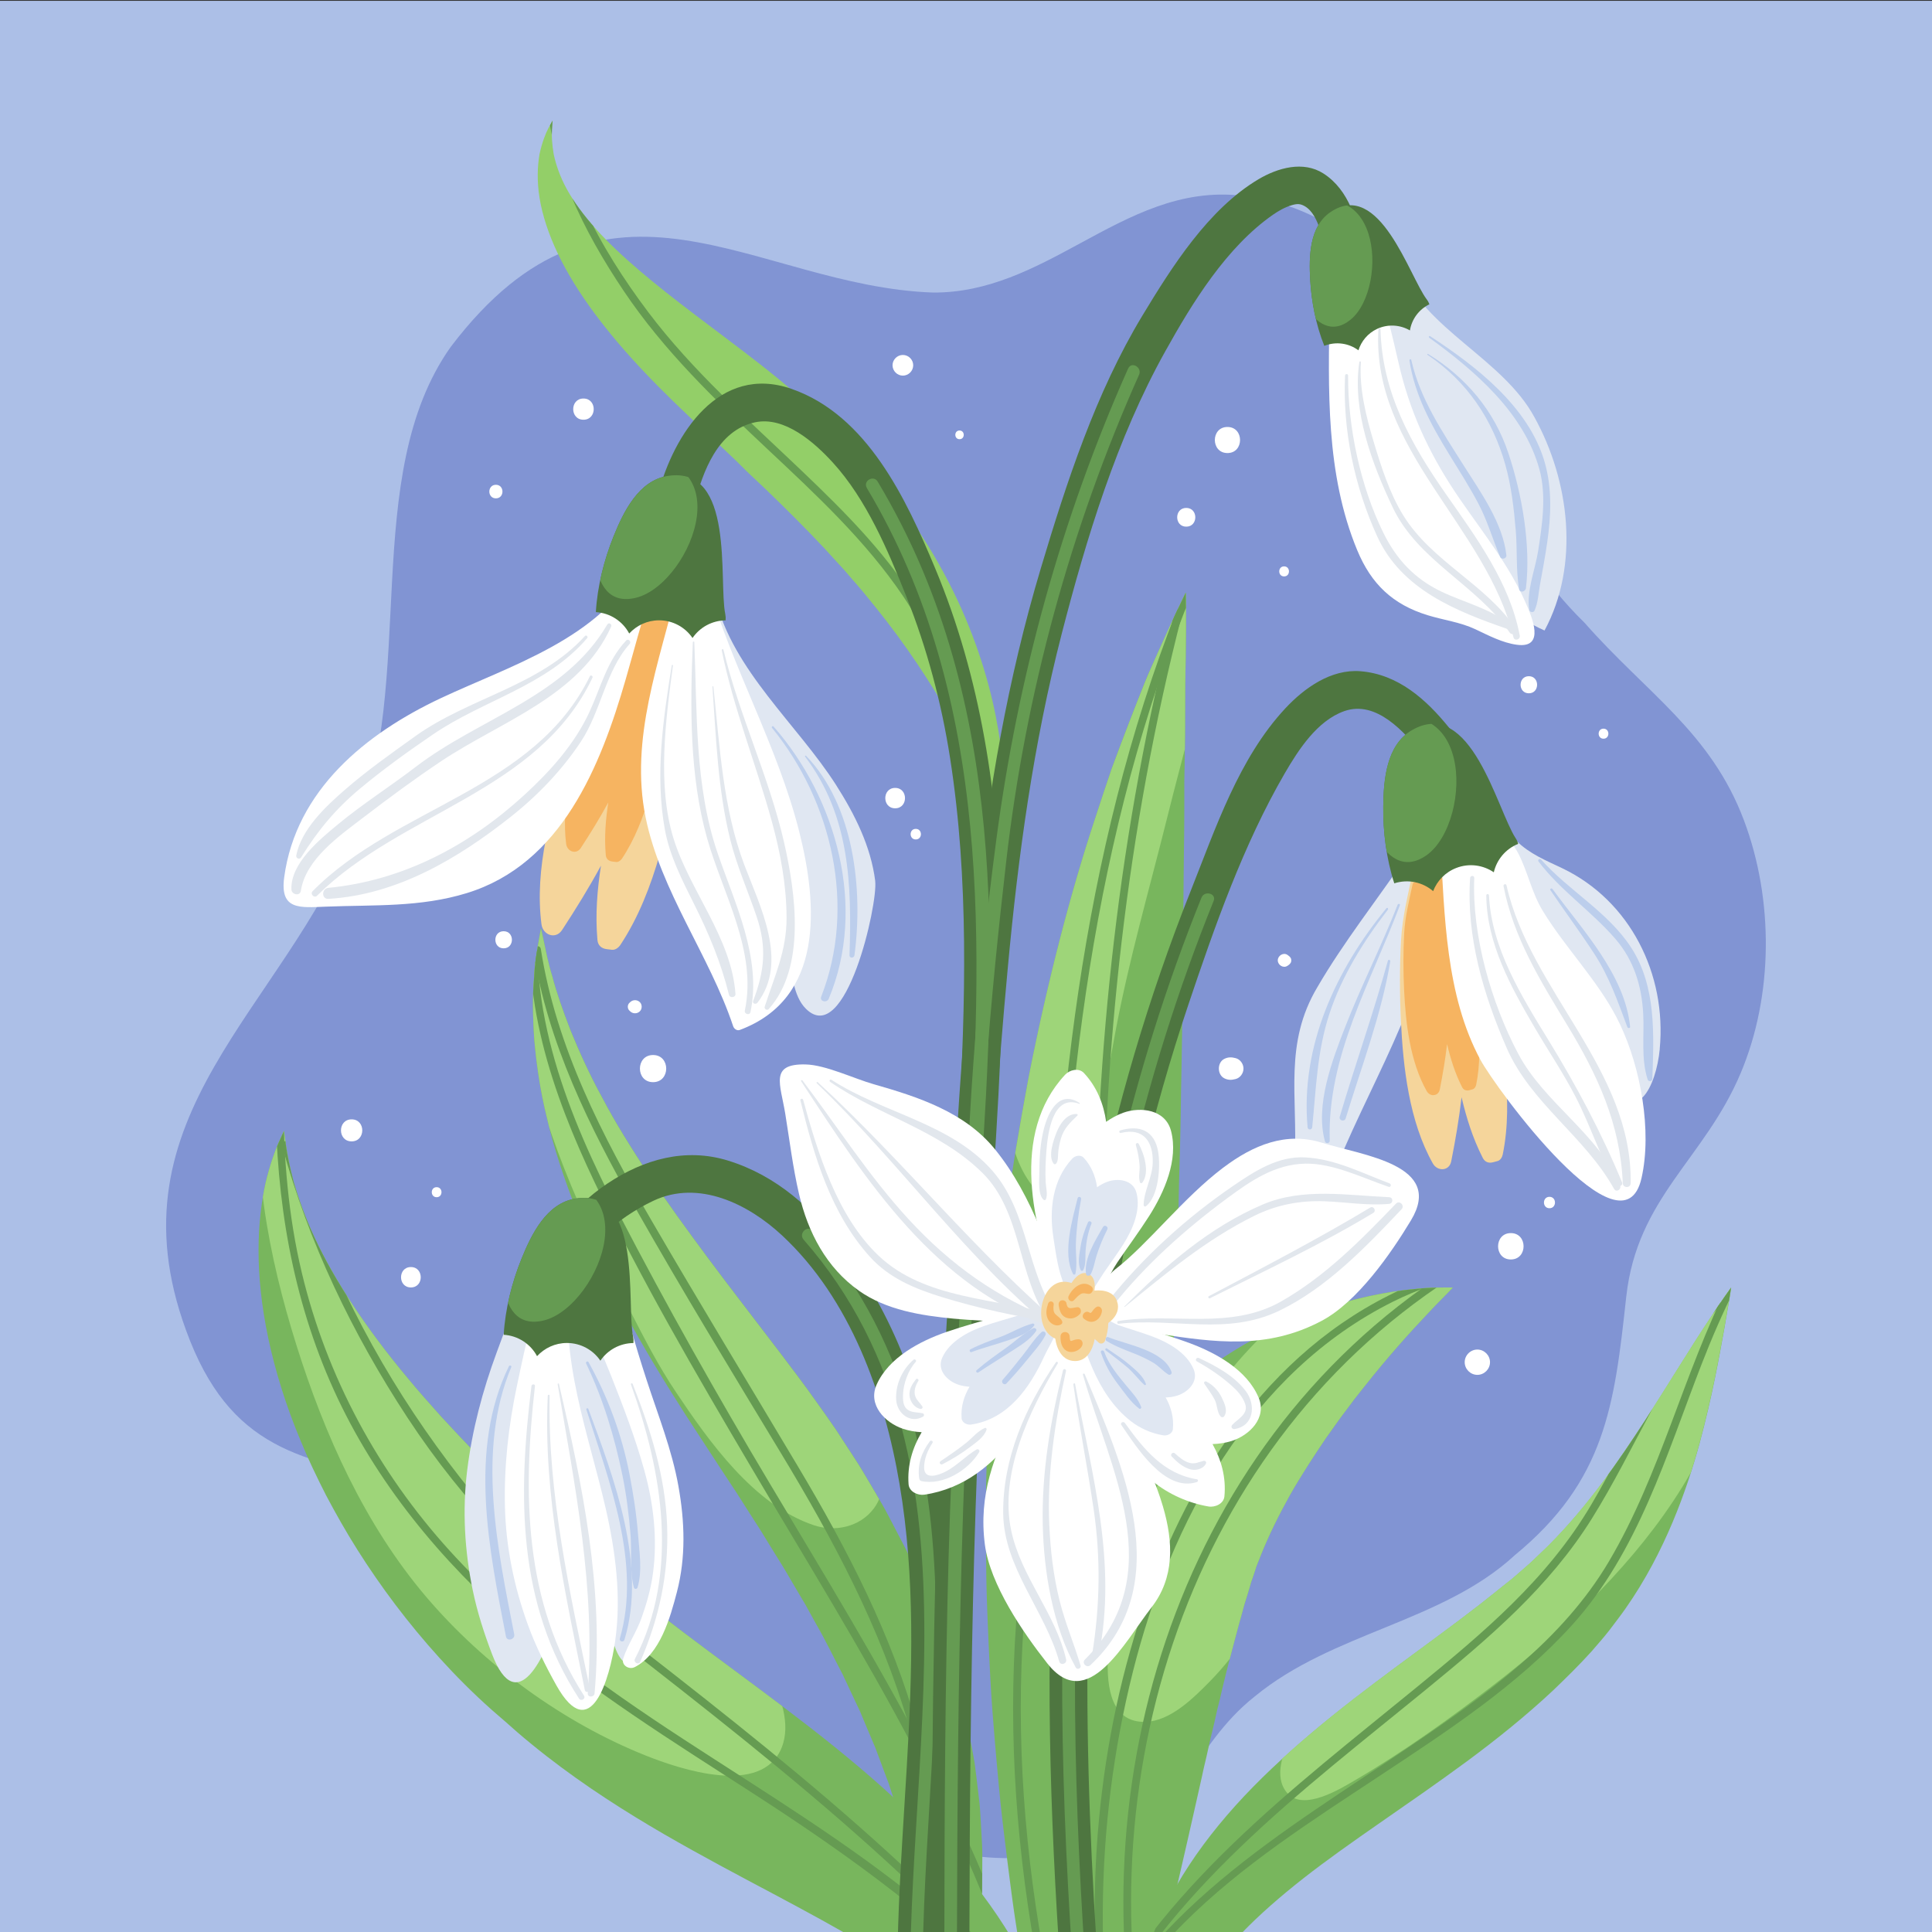 <?xml version="1.0" encoding="UTF-8" standalone="no"?>
<svg
   height="40"
   width="40"
   xml:space="preserve"
   version="1.1"
   id="svg125"
   sodipodi:docname="narciss-small1.svg"
   inkscape:version="1.3.2 (091e20e, 2023-11-25, custom)"
   xmlns:inkscape="http://www.inkscape.org/namespaces/inkscape"
   xmlns:sodipodi="http://sodipodi.sourceforge.net/DTD/sodipodi-0.dtd"
   xmlns="http://www.w3.org/2000/svg"
   xmlns:svg="http://www.w3.org/2000/svg"><rect width="100%" height="100%" fill="#333333" stroke="none"/><sodipodi:namedview
     id="namedview1"
     pagecolor="#ffffff"
     bordercolor="#000000"
     borderopacity="0.25"
     inkscape:showpageshadow="2"
     inkscape:pageopacity="0.0"
     inkscape:pagecheckerboard="0"
     inkscape:deskcolor="#d1d1d1"
     inkscape:zoom="2.033999"
     inkscape:cx="333.57932"
     inkscape:cy="333.3335"
     inkscape:window-width="2880"
     inkscape:window-height="1690"
     inkscape:window-x="2869"
     inkscape:window-y="-11"
     inkscape:window-maximized="1"
     inkscape:current-layer="svg125" /><defs
     id="defs15"><clipPath
       id="h"
       clipPathUnits="userSpaceOnUse"><path
         d="M 0,0 H 5000 V 5000 H 0 Z"
         id="path1" /></clipPath><clipPath
       id="a"
       clipPathUnits="userSpaceOnUse"><path
         d="m 2600,2850 c 0,0 -3.19,7.48 -9.26,21.66 -6.16,14.12 -14.16,35.12 -25.69,61.53 -23.25,52.76 -57.53,127.92 -106.51,214.52 -49.2,86.55 -112.79,184.28 -193.09,283.75 -10.1,12.37 -20.32,24.89 -30.66,37.55 -10.34,12.64 -21.59,24.88 -32.37,37.59 -5.42,6.33 -10.88,12.7 -16.36,19.09 -5.7,6.23 -11.44,12.5 -17.2,18.8 -11.48,12.59 -23.06,25.3 -34.75,38.13 -47.68,50.73 -98.63,101.39 -152.36,153.28 -14.1,13.27 -28.12,26.47 -42.04,39.57 -13.88,12.86 -27.46,27.5 -39.63,38.9 -25.15,24.33 -52.06,49.12 -78.61,73.95 -53.27,49.71 -105.73,99.87 -153.67,150.68 -96.07,101.24 -175.76,205.44 -223.87,306.34 -24.1,50.24 -40.16,99.34 -47.38,143.76 -7.45,44.45 -5.61,83.63 -0.24,113.97 6.55,30.47 15.15,52.24 22.36,66.17 7.41,13.6 11.33,20.76 11.33,20.76 0,0 -0.54,-8.05 -1.57,-23.3 -0.9,-15.01 0.03,-37.25 4.57,-63.94 5.7,-26.78 16.09,-57.81 34.18,-90.56 17.94,-32.79 43.2,-67.29 75.03,-102.59 31.7,-35.38 70.23,-71.48 113.81,-108.54 43.49,-37.11 92.07,-75.17 144.48,-114.91 52.31,-39.91 108.41,-81.18 167.01,-126.98 29.32,-23 59.24,-46.97 89.99,-74.08 16.15,-13.94 28.99,-27.01 43.69,-40.02 14.27,-13.13 28.64,-26.35 43.09,-39.64 58.52,-56.45 112.9,-115.99 160.91,-177.04 47.46,-61.68 89.9,-123.93 124.87,-186.61 70.85,-124.89 113.67,-247.92 138.08,-351.9 24.3,-104.4 30.69,-190.15 32.74,-248.81 0.93,-29.38 -0.06,-52.27 -0.21,-67.63 C 2600.23,2858.1 2600,2850 2600,2850"
         id="path2" /></clipPath><clipPath
       id="c"
       clipPathUnits="userSpaceOnUse"><path
         d="m 2460,-400 c 0,0 -6.47,46.48 -15.32,128.91 -12.12,82.309 -25.44,201 -56.55,341.711 -1.56,8.82 -3.59,17.688 -5.9,26.598 -2.17,8.91 -4.36,17.941 -6.58,27.051 -4.32,18.152 -8.73,36.71 -13.23,55.628 -4.49,18.872 -10.64,37.743 -15.9,57.094 -5.62,19.278 -10.6,39 -16.75,58.75 -6.48,19.598 -13.07,39.539 -19.76,59.797 -3.26,10.09 -6.55,20.262 -9.86,30.5 -3.83,10.09 -7.67,20.262 -11.56,30.492 -7.61,20.399 -15.33,41.11 -23.17,62.078 -8.71,20.621 -17.55,41.5 -26.49,62.653 -4.4,10.547 -8.83,21.16 -13.29,31.84 -4.96,10.5 -9.96,21.07 -14.98,31.687 -9.95,21.223 -20,42.68 -30.16,64.359 -22.63,42.594 -43.34,86.672 -68.64,130.204 -6.04,10.957 -12.1,21.98 -18.19,33.039 l -9.07,16.648 -9.8,16.512 c -12.98,22.09 -26.06,44.347 -39.24,66.781 -13.01,22.5 -27.69,44.656 -41.39,67.348 -13.86,22.64 -27.63,45.52 -42.66,68.17 -14.55,22.85 -29.02,45.57 -43.39,68.13 -14.8,22.49 -29.52,44.83 -44.12,67 -29.71,45.56 -58.99,90.44 -87.77,134.56 -57.8,89.98 -112.16,179.46 -159.81,268.2 -47.59,88.76 -89.55,175.65 -123.06,260.15 -33.09,84.71 -60.22,165.19 -77.46,241.18 -18.79,75.23 -28.15,145.29 -33.36,206.29 -4.02,61.35 -4.4,113.81 -0.45,156.51 1.74,42.5 8.54,75.12 12.02,96.97 3.86,21.73 5.88,33.16 5.88,33.16 0,0 2.5,-11.39 7.24,-33.03 4.85,-21.51 9.99,-53.08 22.34,-92.47 10.12,-39.54 26.69,-86.74 47.19,-139.81 21.73,-52.91 47.78,-111.74 82.1,-174.09 32.68,-62.79 74.26,-128.81 119.73,-198.52 45.95,-69.62 98.75,-142.06 155.2,-218.1 56.52,-76.02 118.2,-155.15 181.91,-239.01 15.93,-21.11 32,-42.4 48.19,-63.86 16.08,-21.22 32.49,-44.12 48.88,-67.11 16.34,-23.01 32.88,-46.08 49.06,-69.74 15.72,-24.11 31.54,-48.39 47.46,-72.8 16.05,-24.25 30.89,-49.4 45.51,-74.44 14.51,-25.15 29.52,-49.55 42.93,-75.02 13.31,-25.51 26.51,-50.83 39.61,-75.95 l 9.64,-18.878 8.92,-19.301 c 5.88,-12.851 11.74,-25.652 17.58,-38.402 24.08,-50.418 43.03,-102.789 62.57,-153.09 8.87,-25.668 16.94,-51.367 25.08,-76.598 3.98,-12.652 7.93,-25.222 11.87,-37.722 3.3,-12.727 6.59,-25.387 9.86,-37.969 6.38,-25.168 12.88,-49.899 18.57,-74.469 4.71,-24.812 9.36,-49.289 13.95,-73.422 2.18,-12.039 4.34,-23.988 6.49,-35.859 1.52,-11.969 3.02,-23.86 4.52,-35.641 2.81,-23.508 5.58,-46.648 8.31,-69.398 2.18,-22.77 3.03,-45.281 4.42,-67.219 1.02,-21.992 2.83,-43.441 2.88,-64.543 -0.1,-21.059 -0.2,-41.687 -0.3,-61.898 -0.11,-10.051 -0.22,-20 -0.32,-29.832 -0.01,-9.817 -0.3,-19.52 -1.07,-29.098 -6.27,-153.41 -31.53,-273.801 -47.98,-356.109 C 2472.52,-355.488 2460,-400 2460,-400"
         id="path3" /></clipPath><clipPath
       id="d"
       clipPathUnits="userSpaceOnUse"><path
         d="M 0,0 H 5000 V 5000 H 0 Z"
         id="path4" /></clipPath><clipPath
       id="e"
       clipPathUnits="userSpaceOnUse"><path
         d="m 2970,-510 c 0,0 -2.83,9.488 -8.2,27.52 -2.61,9.101 -5.92,20.402 -9.49,33.921 -2.75,13.711 -5.92,29.52 -9.5,47.301 -1.97,8.996 -3.12,18.539 -4.27,28.629 -1.16,10.168 -2.38,20.828 -3.65,31.981 -1.58,11.25 -1.45,22.918 -2.05,35.207 -0.27,12.261 -1.16,25.171 -0.79,38.461 0.88,53.242 7.92,114.871 25.62,181.628 17.63,66.66 46.7,137.883 87.35,208.223 40.52,70.449 92.22,139.867 151.58,205.93 59.42,66.058 126.44,128.461 197.24,188.308 70.89,59.911 145.51,116.571 220.92,172.45 75.35,55.8 147.41,107.921 213.87,159.472 8.44,6.688 16.85,13.348 25.22,19.981 l 12.47,9.84 11.68,9.429 c 7.81,6.239 15.59,12.449 23.34,18.629 7.84,6.149 15.65,12.238 22.57,18.672 14.15,12.789 29.01,24.727 42.64,37.668 13.41,13.141 27.19,25.75 40.33,38.79 104.46,104.63 184.37,222.15 251.31,325.26 66.2,103.78 119.89,191.88 159.21,251.15 19.46,29.79 35.22,52.67 46,68.1 10.88,15.36 16.6,23.45 16.6,23.45 0,0 -1.53,-9.79 -4.44,-28.39 -3.18,-18.5 -7.84,-45.76 -13.83,-80.8 -12.81,-69.96 -30.31,-170.64 -63.91,-295.22 -17.12,-62.26 -39.13,-130.52 -69.46,-202.89 -30.45,-72.2 -69.62,-148.829 -122.08,-223.77 -13.13,-18.68 -27.32,-37.02 -41.46,-55.809 -14.37,-18.601 -30.36,-36.211 -46,-54.57 -31.93,-35.352 -66.8,-69.442 -99.79,-101.16 C 3949.44,562.16 3873.87,501.539 3796.46,444.199 3641.27,329.879 3494.11,236.102 3373.5,141.52 3313.28,94.332 3259.48,47.27 3213.38,-0.488 3167.23,-48.16 3128.86,-96.66 3098.26,-144.82 c -30.55,-48.141 -53.85,-95.66 -71.21,-139.668 -4.48,-10.973 -7.74,-21.891 -11.56,-32.352 -3.5,-10.508 -7.7,-20.601 -10.11,-30.578 -2.81,-9.992 -5.5,-19.551 -8.07,-28.68 -2.67,-9.183 -5.21,-17.992 -6.8,-26.433 -3.77,-17.028 -7.12,-32.18 -10.02,-45.297 -2.22,-13.371 -4.09,-24.692 -5.61,-33.84 C 2971.68,-500.23 2970,-510 2970,-510"
         id="path5" /></clipPath><clipPath
       id="f"
       clipPathUnits="userSpaceOnUse"><path
         d="M 0,0 H 5000 V 5000 H 0 Z"
         id="path6" /></clipPath><clipPath
       id="g"
       clipPathUnits="userSpaceOnUse"><path
         d="m 2940,-290 c 0,0 -4.47,7.691 -12.42,22.441 -7.87,14.77 -19.59,36.559 -33.16,64.989 -27.4,56.84 -63.83,140.02 -98.25,246.308 -34.2,106.274 -66.19,235.934 -80.41,385.211 -2.07,18.59 -3.25,37.59 -4.25,56.871 -1.01,19.282 -1.98,38.782 -2.57,58.559 -0.11,19.883 -0.02,40 0.26,60.34 0.18,10.172 0.26,20.383 0.66,30.679 0.65,10.352 1.3,20.743 1.96,31.184 4.51,83.297 18.61,171.027 42.72,260.277 6.5,22.36 12.79,44.473 20.13,66.391 8.04,21.96 16.32,43.68 24.78,65.1 2.17,5.39 4.14,10.6 6.51,16.09 l 8.02,17.09 c 5.48,11.29 10.94,22.53 16.38,33.73 10.54,22.78 23.76,42.65 36.01,63.23 50.65,80.66 109.84,146.63 170.25,201.55 60.87,54.47 123.64,97.31 183.87,132.7 30.8,16.71 59.94,33.1 89.47,45.99 14.62,6.65 28.85,13.16 42.92,19.12 14.29,5.49 28.26,10.87 41.92,16.13 109.46,40.51 202.14,56 265.93,62.1 31.74,3.5 56.83,3.77 73.65,3.98 16.82,0.19 25.62,-0.06 25.62,-0.06 l -17.8,-18.55 c -11.64,-11.96 -28.87,-28.84 -49.77,-51.57 -42.17,-44.47 -100.48,-108.82 -163.47,-188.68 -7.83,-9.89 -15.85,-20.01 -24.03,-30.36 -7.83,-10.49 -15.82,-21.21 -23.97,-32.15 -16.67,-21.19 -32.03,-44.69 -48.8,-67.4 -31.81,-47.03 -64.03,-96.3 -93.34,-147.68 -28.8,-51.55 -55.15,-104.62 -76.1,-157.2 -4.67,-13.219 -11.23,-26.148 -14.66,-39.269 a 661.56,661.56 0 0 0 -6.51,-19.461 l -3.46,-9.668 -3.28,-11.461 c -4.42,-15.442 -9.12,-30.86 -14.13,-46.281 -4.46,-15.86 -8.57,-32.239 -13.34,-48.36 -17.57,-65.519 -35.27,-131.512 -50.41,-198.172 -2.07,-8.258 -4.14,-16.488 -6.2,-24.687 -1.85,-8.34 -3.71,-16.641 -5.55,-24.903 a 2400.708,2400.708 0 0 0 -11.7,-49.257 c -3.69,-16.52 -7.34,-32.879 -10.94,-49.059 -3.81,-16.191 -7.73,-32.25 -11.05,-48.391 -28.81,-128.339 -56.07,-249.269 -80.71,-352.921 -24.49,-103.68 -46.78,-190.079 -63.28,-250.278 -8.39,-30.133 -14.94,-53.68 -19.85,-69.722 C 2942.64,-281.531 2940,-290 2940,-290"
         id="path7" /></clipPath><clipPath
       id="b"
       clipPathUnits="userSpaceOnUse"><path
         d="M 0,0 H 5000 V 5000 H 0 Z"
         id="path8" /></clipPath><clipPath
       id="i"
       clipPathUnits="userSpaceOnUse"><path
         d="m 2788.79,-741.43 c 0,0 -16.9,58.481 -42.95,164.821 -6.36,26.621 -13.42,56.211 -21.14,88.578 -7.34,32.422 -14.83,67.691 -22.76,105.621 -15.65,75.871 -33.33,162.39 -49.04,258.332 -8.09,47.969 -16.21,98.27 -24.26,150.738 -8.12,52.461 -14.94,107.129 -22.19,163.77 -6.91,56.652 -14.4,115.269 -20.09,175.75 a 10310.54,10310.54 0 0 0 -16.22,186.672 c -5.37,63.918 -8.32,129.488 -11.59,196.5 -2.92,67.007 -5.93,135.437 -6.3,205.16 -0.78,69.708 -0.9,140.658 -0.04,212.648 1.8,72.01 4.47,145.06 8.1,218.93 0.98,18.47 1.94,36.88 2.89,55.23 1.36,18.35 2.7,36.64 4.05,54.87 3,36.44 6,72.63 8.98,108.57 3.38,35.89 6.74,71.52 10.08,106.87 3.94,35.32 8.35,70.34 12.74,105.03 9.12,69.36 17.74,137.42 28.79,203.92 11.11,66.51 22.64,131.48 34.45,194.75 49.97,252.99 109.05,478.34 170.53,664.53 15.13,46.58 29.87,90.77 44.06,132.45 15.3,41.54 30.05,80.54 44.03,116.9 13.98,36.35 27.23,70.05 39.59,100.97 12.28,30.93 25.35,58.78 36.34,83.91 44.86,100.32 71.96,154.54 71.95,154.54 0,0 1.39,-61.36 -0.22,-170.06 -0.18,-27.22 -1.49,-57.16 -1.33,-90.23 -0.12,-32.95 -0.25,-68.74 -0.38,-107.18 -0.35,-38.33 -0.97,-79.17 -1.88,-122.34 0.17,-43.41 0.06,-89.14 -0.41,-137.01 -2.8,-191.26 -2.79,-418.17 -8.16,-668.34 -0.7,-62.67 -2,-126.77 -4.01,-192.11 -1.97,-65.35 -2.65,-132.3 -5.21,-200.16 -1.31,-33.93 -2.64,-68.16 -3.97,-102.67 l -3.57,-104.45 c -1.61,-35.05 -3.23,-70.35 -4.87,-105.88 -0.98,-17.75 -1.97,-35.56 -2.94,-53.43 -0.82,-17.91 -1.65,-35.85 -2.47,-53.86 a 8705.92,8705.92 0 0 0 -13.13,-213.19 c -4.23,-70.17 -9.09,-139.3 -14.69,-207.24 -5.67,-67.992 -11.26,-134.789 -16.72,-200.23 -6.27,-65.488 -12.41,-129.621 -18.39,-192.199 -6.03,-62.653 -12.5,-123.77 -19.31,-183.211 -6.73,-59.5 -13.27,-117.258 -19.59,-173.129 -6.99,-55.961 -13.75,-110 -20.25,-161.969 a 10097.05,10097.05 0 0 0 -19.58,-149.73 c -13.64,-95.492 -25.34,-182.051 -37.21,-258.223 -12.2,-76.258 -22.72,-141.98 -31.32,-195.73 -17.96,-107.637 -30.39,-167.489 -30.39,-167.489"
         id="path9" /></clipPath><clipPath
       id="j"
       clipPathUnits="userSpaceOnUse"><path
         d="M 0,0 H 5000 V 5000 H 0 Z"
         id="path10" /></clipPath><clipPath
       id="k"
       clipPathUnits="userSpaceOnUse"><path
         d="m 2777.57,-523.219 c 0,0 -7.37,10.16 -21.35,29.489 -13.31,19.402 -34.51,47.121 -61.55,81.32 -6.98,8.371 -14.35,17.199 -22.09,26.492 -3.82,4.598 -7.74,9.309 -11.74,14.129 -4.23,4.648 -8.54,9.418 -12.97,14.281 -8.7,9.629 -17.78,19.68 -27.22,30.117 -9.79,9.993 -19.96,20.36 -30.48,31.09 -42.47,42.211 -92.42,86.762 -150.4,130.953 -57.94,44.289 -123.78,88.246 -197.08,132.239 -73.75,43.78 -154.68,87.84 -242.65,134.558 -87.9,46.77 -182.56,96.512 -281.67,153.942 -98.95,57.539 -202.44,122.988 -304.47,202.371 -12.79,9.679 -25.35,20.078 -37.86,30.277 -12.39,10.18 -25.42,20.66 -36.26,30.359 -11.27,9.922 -22.51,19.801 -33.71,29.661 -11.26,9.773 -22.49,19.511 -33.68,29.222 -48.82,43.399 -93.27,88.09 -134.56,133.629 -82.55,91.039 -152.752,185.262 -212.463,279.77 -29.902,47.19 -56.765,94.78 -81.504,141.62 -24.133,47.39 -46.519,93.71 -65.425,140.13 -38.672,92.12 -66.227,182.15 -84.02,265.96 -17.824,83.84 -25.523,161.62 -25.32,229.65 0.058,68.08 8.152,126.13 18.047,171.95 10.941,45.96 23.031,79.77 32.64,101.99 9.891,22.17 15.309,33.26 15.309,33.26 0,0 1.621,-12.39 4.695,-35.94 3.188,-23.2 9.699,-57.01 20.738,-98.25 12.063,-41.3 29.164,-89.93 54.176,-143.22 24.902,-53.32 57.504,-111.26 97.735,-172.1 40.234,-60.86 87.722,-124.79 142.652,-190.31 26.95,-32.97 56.63,-65.95 86.76,-99.74 30.86,-33.43 62.63,-67.51 96.23,-101.52 66.99,-68.07 139.61,-136.96 216.24,-204.01 38.25,-33.509 77.6,-66.47 117.37,-97.728 11.17,-8.711 22.38,-17.442 33.63,-26.203 11.05,-9.008 22.13,-18.071 33.26,-27.137 11.35,-9.543 21.53,-17.223 32.09,-25.66 10.53,-8.301 20.85,-16.793 31.79,-25.024 171.31,-133.328 356.56,-260.207 521.31,-399.828 82.28,-69.468 158.96,-142.129 225.76,-216.082 66.71,-74.367 123.15,-150.289 167.43,-223.699 44.46,-73.367 76.67,-143.969 99.59,-206.879 5.4,-15.82 10.61,-31.078 15.63,-45.781 4.42,-14.887 8.34,-29.27 12.12,-42.93 1.85,-6.82 3.66,-13.488 5.43,-20.019 1.45,-6.629 2.87,-13.098 4.25,-19.43 2.64,-12.559 5.15,-24.52 7.52,-35.84 8.02,-45.609 12.33,-80.64 13.7,-104.762 1.78,-23.929 2.37,-36.367 2.37,-36.367"
         id="path11" /></clipPath><clipPath
       id="l"
       clipPathUnits="userSpaceOnUse"><path
         d="m 1877.01,3412.96 c -17.81,84.82 25.78,384.8 -148.72,357.49 -75.61,-11.83 -114.75,-93.13 -140.3,-156.24 -24.4,-60.26 -42.1,-129.73 -45.88,-195.8 l -0.25,-0.51 c 37.53,-2.2 69.81,-23.89 86.54,-55.32 19.2,20.92 46.67,34.11 77.29,34.11 36,0 67.74,-18.14 86.66,-45.74 18.72,27.33 50.03,45.31 85.58,45.67 0.53,5.11 0.29,10.56 -0.92,16.34"
         id="path12" /></clipPath><clipPath
       id="m"
       clipPathUnits="userSpaceOnUse"><path
         d="m 1638.48,1542.69 c -17.8,84.82 25.78,384.81 -148.71,357.5 -75.62,-11.84 -114.75,-93.14 -140.3,-156.25 -24.4,-60.26 -42.1,-129.73 -45.89,-195.8 l -0.25,-0.51 c 37.53,-2.2 69.81,-23.89 86.55,-55.31 19.19,20.91 46.66,34.1 77.29,34.1 35.99,0 67.74,-18.13 86.65,-45.74 18.73,27.33 50.04,45.31 85.58,45.67 0.53,5.11 0.29,10.56 -0.92,16.34"
         id="path13" /></clipPath><clipPath
       id="n"
       clipPathUnits="userSpaceOnUse"><path
         d="m 3922.2,2833.23 c -47.39,72.56 -115.73,367.89 -268.4,279.07 -66.14,-38.49 -73.09,-128.45 -73.97,-196.53 -0.84,-65 7.89,-136.16 28.36,-199.09 l -0.05,-0.57 c 35.77,11.58 73.71,3.1 100.73,-20.11 10.3,26.46 31.08,48.73 59.63,59.85 33.52,13.07 69.7,7.7 97.35,-11.15 7.52,32.26 30.16,60.39 63.14,73.64 -1.35,4.95 -3.56,9.94 -6.79,14.89"
         id="path14" /></clipPath><clipPath
       id="o"
       clipPathUnits="userSpaceOnUse"><path
         d="m 3692.46,4227.07 c -45.37,60.13 -122.08,312.19 -249.22,226.15 -55.09,-37.28 -55.8,-115.7 -52.55,-174.79 3.12,-56.42 14.9,-117.61 36.36,-170.97 l -0.01,-0.49 c 30.33,12.15 63.74,7.04 88.54,-11.49 7.36,23.55 24.08,44.09 48.16,55.42 28.31,13.31 60,10.8 85.09,-3.92 4.62,28.42 22.59,54.15 50.41,67.59 -1.47,4.2 -3.68,8.41 -6.78,12.5"
         id="path15" /></clipPath></defs><path
     style="fill:#acbfe7;fill-opacity:1;fill-rule:nonzero;stroke:none;stroke-width:0.008"
     d="m 0,40.017 h 40 v -40 H 0 Z"
     id="path16" /><path
     style="fill:#8194d3;fill-opacity:1;fill-rule:nonzero;stroke:none;stroke-width:0.008"
     d="m 31.357,32.203 c 1.882,-1.545 2.067,-3.1 2.312,-5.35 0.225,-2.061 1.619,-2.854 2.369,-4.633 0.681,-1.614 0.685,-3.596 0.07,-5.232 C 35.422,15.16 34.084,14.348 32.805,12.892 31.096,11.219 30.944,9.662 29.883,7.51 29.141,5.789 27.754,4.278 25.716,4.052 24.443,3.904 23.405,4.473 22.354,5.043 21.412,5.553 20.46,6.063 19.319,6.057 15.617,5.929 12.574,2.907 9.331,7.183 7.438,9.855 8.649,14.101 7.344,17.207 c -1.469,3.695 -5.13,5.875 -3.491,10.338 0.899,2.473 2.4,2.696 4.598,3.138 2.412,0.55 3.268,0.984 4.975,2.925 2.132,2.695 5.281,5.771 9.098,4.611 2.042,-0.579 2.104,-2.028 3.452,-3.094 1.617,-1.333 3.872,-1.535 5.382,-2.922"
     id="path17" /><path
     style="fill:#93cf68;fill-opacity:1;fill-rule:nonzero;stroke:none;stroke-width:0.008"
     d="m 20.8,17.217 c 0,0 -0.026,-0.06 -0.074,-0.173 -0.049,-0.113 -0.113,-0.281 -0.206,-0.492 -0.186,-0.422 -0.46,-1.023 -0.852,-1.716 -0.394,-0.692 -0.902,-1.474 -1.545,-2.27 C 18.043,12.466 17.961,12.366 17.878,12.265 17.796,12.164 17.706,12.066 17.619,11.964 17.576,11.914 17.532,11.863 17.488,11.811 c -0.046,-0.05 -0.092,-0.1 -0.138,-0.15 -0.092,-0.101 -0.184,-0.202 -0.278,-0.305 C 16.691,10.95 16.284,10.545 15.854,10.13 15.741,10.024 15.629,9.918 15.518,9.813 15.407,9.71 15.298,9.593 15.201,9.502 14.999,9.307 14.784,9.109 14.572,8.91 14.146,8.513 13.726,8.111 13.342,7.705 12.574,6.895 11.936,6.061 11.551,5.254 11.359,4.852 11.23,4.46 11.172,4.104 11.113,3.749 11.128,3.435 11.17,3.192 11.223,2.949 11.292,2.775 11.349,2.663 11.409,2.554 11.44,2.497 11.44,2.497 c 0,0 -0.004,0.064 -0.013,0.186 -0.007,0.12 2.4e-4,0.298 0.037,0.512 0.046,0.214 0.129,0.462 0.273,0.724 0.144,0.262 0.346,0.538 0.6,0.821 0.254,0.283 0.562,0.572 0.91,0.868 0.348,0.297 0.737,0.601 1.156,0.919 0.418,0.319 0.867,0.649 1.336,1.016 0.235,0.184 0.474,0.376 0.72,0.593 0.129,0.112 0.232,0.216 0.35,0.32 0.114,0.105 0.229,0.211 0.345,0.317 0.468,0.452 0.903,0.928 1.287,1.416 0.38,0.493 0.719,0.991 0.999,1.493 0.567,0.999 0.909,1.983 1.105,2.815 0.194,0.835 0.246,1.521 0.262,1.99 0.007,0.235 -4.8e-4,0.418 -0.002,0.541 -0.004,0.123 -0.005,0.188 -0.005,0.188"
     id="path18" /><path
     style="fill:#78b65d;fill-opacity:1;fill-rule:nonzero;stroke:none;stroke-width:0.008"
     d="m 19.68,43.217 c 0,0 -0.052,-0.372 -0.123,-1.031 -0.097,-0.658 -0.204,-1.608 -0.452,-2.734 -0.012,-0.071 -0.029,-0.142 -0.047,-0.213 -0.017,-0.071 -0.035,-0.144 -0.053,-0.216 -0.035,-0.145 -0.07,-0.294 -0.106,-0.445 -0.036,-0.151 -0.085,-0.302 -0.127,-0.457 -0.045,-0.154 -0.085,-0.312 -0.134,-0.47 -0.052,-0.157 -0.105,-0.316 -0.158,-0.478 l -0.079,-0.244 c -0.031,-0.081 -0.061,-0.162 -0.092,-0.244 -0.061,-0.163 -0.123,-0.329 -0.185,-0.497 -0.07,-0.165 -0.14,-0.332 -0.212,-0.501 -0.035,-0.084 -0.071,-0.169 -0.106,-0.255 -0.04,-0.084 -0.08,-0.169 -0.12,-0.253 -0.08,-0.17 -0.16,-0.341 -0.241,-0.515 -0.181,-0.341 -0.347,-0.693 -0.549,-1.042 -0.048,-0.088 -0.097,-0.176 -0.146,-0.264 L 16.677,33.225 16.598,33.093 c -0.104,-0.177 -0.208,-0.355 -0.314,-0.534 -0.104,-0.18 -0.222,-0.357 -0.331,-0.539 C 15.842,31.838 15.732,31.655 15.612,31.474 15.496,31.291 15.38,31.11 15.265,30.929 15.147,30.749 15.029,30.571 14.912,30.393 14.674,30.029 14.44,29.67 14.21,29.317 13.747,28.597 13.313,27.881 12.931,27.171 12.551,26.461 12.215,25.766 11.947,25.09 11.682,24.412 11.465,23.768 11.327,23.16 11.177,22.559 11.102,21.998 11.06,21.51 c -0.032,-0.491 -0.035,-0.91 -0.004,-1.252 0.014,-0.34 0.068,-0.601 0.096,-0.776 L 11.2,19.217 c 0,0 0.02,0.091 0.058,0.264 0.039,0.172 0.08,0.425 0.179,0.74 0.081,0.316 0.214,0.694 0.378,1.118 0.174,0.423 0.382,0.894 0.657,1.393 0.261,0.502 0.594,1.03 0.958,1.588 0.368,0.557 0.79,1.137 1.242,1.745 0.452,0.608 0.946,1.241 1.455,1.912 0.127,0.169 0.256,0.339 0.386,0.511 0.129,0.17 0.26,0.353 0.391,0.537 0.131,0.184 0.263,0.369 0.392,0.558 0.126,0.193 0.252,0.387 0.38,0.582 0.128,0.194 0.247,0.395 0.364,0.596 0.116,0.201 0.236,0.396 0.343,0.6 0.106,0.204 0.212,0.407 0.317,0.608 l 0.077,0.151 0.071,0.154 c 0.047,0.103 0.094,0.205 0.141,0.307 0.193,0.403 0.344,0.822 0.501,1.225 0.071,0.205 0.136,0.411 0.201,0.613 0.032,0.101 0.063,0.202 0.095,0.302 0.026,0.102 0.053,0.203 0.079,0.304 0.051,0.201 0.103,0.399 0.149,0.596 0.038,0.199 0.075,0.394 0.112,0.587 0.017,0.096 0.035,0.192 0.052,0.287 0.012,0.096 0.024,0.191 0.036,0.285 0.022,0.188 0.045,0.373 0.066,0.555 0.017,0.182 0.024,0.362 0.035,0.538 0.008,0.176 0.023,0.348 0.023,0.516 -7.98e-4,0.168 -0.002,0.333 -0.002,0.495 -8.82e-4,0.08 -0.002,0.16 -0.003,0.239 -6e-5,0.079 -0.002,0.156 -0.009,0.233 -0.05,1.227 -0.252,2.19 -0.384,2.849 -0.158,0.657 -0.259,1.013 -0.259,1.013 m 4.08,0.88 c 0,0 -0.023,-0.076 -0.066,-0.22 -0.021,-0.073 -0.047,-0.163 -0.076,-0.271 -0.022,-0.11 -0.047,-0.236 -0.076,-0.378 -0.016,-0.072 -0.025,-0.148 -0.034,-0.229 -0.009,-0.081 -0.019,-0.167 -0.029,-0.256 -0.013,-0.09 -0.012,-0.183 -0.016,-0.282 -0.002,-0.098 -0.009,-0.201 -0.006,-0.308 0.007,-0.426 0.063,-0.919 0.205,-1.453 0.141,-0.533 0.374,-1.103 0.699,-1.666 0.324,-0.564 0.738,-1.119 1.213,-1.647 0.475,-0.528 1.012,-1.028 1.578,-1.506 0.567,-0.479 1.164,-0.933 1.767,-1.38 0.603,-0.446 1.179,-0.863 1.711,-1.276 0.068,-0.053 0.135,-0.107 0.202,-0.16 l 0.1,-0.079 0.093,-0.075 c 0.062,-0.05 0.125,-0.1 0.187,-0.149 0.063,-0.049 0.125,-0.098 0.181,-0.149 0.113,-0.102 0.232,-0.198 0.341,-0.301 0.107,-0.105 0.218,-0.206 0.323,-0.31 0.836,-0.837 1.475,-1.777 2.01,-2.602 0.53,-0.83 0.959,-1.535 1.274,-2.009 0.156,-0.238 0.282,-0.421 0.368,-0.545 0.087,-0.123 0.133,-0.188 0.133,-0.188 0,0 -0.012,0.078 -0.036,0.227 -0.025,0.148 -0.063,0.366 -0.111,0.646 -0.102,0.56 -0.242,1.365 -0.511,2.362 -0.137,0.498 -0.313,1.044 -0.556,1.623 -0.244,0.578 -0.557,1.191 -0.977,1.79 -0.105,0.149 -0.219,0.296 -0.332,0.446 -0.115,0.149 -0.243,0.29 -0.368,0.437 -0.255,0.283 -0.534,0.556 -0.798,0.809 -0.557,0.522 -1.161,1.007 -1.781,1.466 -1.242,0.915 -2.419,1.665 -3.384,2.421 -0.482,0.378 -0.912,0.754 -1.281,1.136 -0.369,0.381 -0.676,0.769 -0.921,1.155 -0.244,0.385 -0.431,0.765 -0.57,1.117 -0.036,0.088 -0.062,0.175 -0.092,0.259 -0.028,0.084 -0.062,0.165 -0.081,0.245 -0.022,0.08 -0.044,0.156 -0.065,0.229 -0.021,0.073 -0.042,0.144 -0.054,0.211 -0.03,0.136 -0.057,0.257 -0.08,0.362 -0.018,0.107 -0.033,0.198 -0.045,0.271 -0.026,0.148 -0.039,0.227 -0.039,0.227"
     id="path19" /><path
     style="fill:#78b65d;fill-opacity:1;fill-rule:nonzero;stroke:none;stroke-width:0.008"
     d="m 23.52,42.337 c 0,0 -0.036,-0.062 -0.099,-0.18 -0.063,-0.118 -0.157,-0.292 -0.265,-0.52 -0.219,-0.455 -0.511,-1.12 -0.786,-1.97 -0.274,-0.85 -0.53,-1.887 -0.643,-3.082 -0.017,-0.149 -0.026,-0.301 -0.034,-0.455 -0.008,-0.154 -0.016,-0.31 -0.021,-0.468 -8.82e-4,-0.159 -1.8e-4,-0.32 0.002,-0.483 0.001,-0.081 0.002,-0.163 0.005,-0.245 0.005,-0.083 0.01,-0.166 0.016,-0.249 0.036,-0.666 0.149,-1.368 0.342,-2.082 0.052,-0.179 0.102,-0.356 0.161,-0.531 0.064,-0.176 0.131,-0.349 0.198,-0.521 0.017,-0.043 0.033,-0.085 0.052,-0.129 l 0.064,-0.137 c 0.044,-0.09 0.088,-0.18 0.131,-0.27 0.084,-0.182 0.19,-0.341 0.288,-0.506 0.405,-0.645 0.879,-1.173 1.362,-1.612 0.487,-0.436 0.989,-0.778 1.471,-1.062 0.246,-0.134 0.48,-0.265 0.716,-0.368 0.117,-0.053 0.231,-0.105 0.343,-0.153 0.114,-0.044 0.226,-0.087 0.335,-0.129 0.876,-0.324 1.617,-0.448 2.127,-0.497 0.254,-0.028 0.455,-0.03 0.589,-0.032 0.135,-0.001 0.205,4.8e-4 0.205,4.8e-4 l -0.142,0.148 c -0.093,0.096 -0.231,0.231 -0.398,0.413 -0.337,0.356 -0.804,0.871 -1.308,1.509 -0.063,0.079 -0.127,0.16 -0.192,0.243 -0.063,0.084 -0.127,0.17 -0.192,0.257 -0.133,0.17 -0.256,0.358 -0.39,0.539 -0.254,0.376 -0.512,0.77 -0.747,1.181 -0.23,0.412 -0.441,0.837 -0.609,1.258 -0.037,0.106 -0.09,0.209 -0.117,0.314 a 5.292,5.292 0 0 1 -0.052,0.156 l -0.028,0.077 -0.026,0.092 c -0.035,0.124 -0.073,0.247 -0.113,0.37 -0.036,0.127 -0.069,0.258 -0.107,0.387 -0.141,0.524 -0.282,1.052 -0.403,1.585 -0.017,0.066 -0.033,0.132 -0.05,0.197 -0.015,0.067 -0.03,0.133 -0.044,0.199 a 18.695,18.695 0 0 1 -0.094,0.394 c -0.03,0.132 -0.059,0.263 -0.088,0.392 -0.03,0.13 -0.062,0.258 -0.088,0.387 -0.23,1.027 -0.449,1.994 -0.646,2.823 -0.196,0.829 -0.374,1.521 -0.506,2.002 -0.067,0.241 -0.12,0.429 -0.159,0.558 -0.04,0.128 -0.061,0.196 -0.061,0.196"
     id="path20" /><path
     style="fill:#78b65d;fill-opacity:1;fill-rule:nonzero;stroke:none;stroke-width:0.008"
     d="m 22.31,45.948 c 0,0 -0.135,-0.468 -0.344,-1.319 C 21.916,44.417 21.859,44.18 21.798,43.921 21.739,43.662 21.679,43.38 21.616,43.076 21.49,42.469 21.349,41.777 21.223,41.01 21.158,40.626 21.094,40.223 21.029,39.804 20.964,39.384 20.91,38.947 20.852,38.494 c -0.055,-0.453 -0.115,-0.922 -0.161,-1.406 a 82.484,82.484 0 0 1 -0.13,-1.493 c -0.043,-0.511 -0.067,-1.036 -0.093,-1.572 -0.023,-0.536 -0.047,-1.083 -0.05,-1.641 -0.006,-0.558 -0.007,-1.125 -3e-4,-1.701 0.014,-0.576 0.036,-1.16 0.065,-1.751 0.008,-0.148 0.016,-0.295 0.023,-0.442 0.011,-0.147 0.022,-0.293 0.032,-0.439 0.024,-0.292 0.048,-0.581 0.072,-0.869 0.027,-0.287 0.054,-0.572 0.081,-0.855 0.032,-0.283 0.067,-0.563 0.102,-0.84 0.073,-0.555 0.142,-1.099 0.23,-1.631 0.089,-0.532 0.181,-1.052 0.276,-1.558 0.4,-2.024 0.872,-3.827 1.364,-5.316 0.121,-0.373 0.239,-0.726 0.352,-1.06 0.122,-0.332 0.24,-0.644 0.352,-0.935 0.112,-0.291 0.218,-0.56 0.317,-0.808 0.098,-0.247 0.203,-0.47 0.291,-0.671 0.359,-0.803 0.576,-1.236 0.576,-1.236 0,0 0.011,0.491 -0.002,1.36 -0.001,0.218 -0.012,0.457 -0.011,0.722 -9.6e-4,0.264 -0.002,0.55 -0.003,0.857 -0.003,0.307 -0.008,0.633 -0.015,0.979 0.001,0.347 4.8e-4,0.713 -0.003,1.096 -0.022,1.53 -0.022,3.345 -0.065,5.347 -0.006,0.501 -0.016,1.014 -0.032,1.537 -0.016,0.523 -0.021,1.058 -0.042,1.601 -0.01,0.271 -0.021,0.545 -0.032,0.821 l -0.029,0.836 c -0.013,0.28 -0.026,0.563 -0.039,0.847 -0.008,0.142 -0.016,0.284 -0.024,0.427 -0.007,0.143 -0.013,0.287 -0.02,0.431 a 69.647,69.647 0 0 1 -0.105,1.706 c -0.034,0.561 -0.073,1.114 -0.118,1.658 -0.045,0.544 -0.09,1.078 -0.134,1.602 -0.05,0.524 -0.099,1.037 -0.147,1.538 -0.048,0.501 -0.1,0.99 -0.154,1.466 -0.054,0.476 -0.106,0.938 -0.157,1.385 -0.056,0.448 -0.11,0.88 -0.162,1.296 a 80.776,80.776 0 0 1 -0.157,1.198 c -0.109,0.764 -0.203,1.456 -0.298,2.066 -0.098,0.61 -0.182,1.136 -0.251,1.566 -0.144,0.861 -0.243,1.34 -0.243,1.34"
     id="path21" /><path
     style="fill:#78b65d;fill-opacity:1;fill-rule:nonzero;stroke:none;stroke-width:0.008"
     d="m 22.221,44.203 c 0,0 -0.059,-0.081 -0.171,-0.236 -0.106,-0.155 -0.276,-0.377 -0.492,-0.651 -0.056,-0.067 -0.115,-0.138 -0.177,-0.212 -0.031,-0.037 -0.062,-0.074 -0.094,-0.113 -0.034,-0.037 -0.068,-0.075 -0.104,-0.114 -0.07,-0.077 -0.142,-0.157 -0.218,-0.241 -0.078,-0.08 -0.16,-0.163 -0.244,-0.249 C 20.382,42.05 19.982,41.693 19.518,41.34 19.055,40.985 18.528,40.634 17.942,40.282 17.352,39.932 16.704,39.579 16,39.205 15.297,38.831 14.54,38.433 13.747,37.974 12.955,37.514 12.127,36.99 11.311,36.355 11.209,36.277 11.108,36.194 11.008,36.113 10.909,36.031 10.805,35.947 10.718,35.87 10.628,35.79 10.538,35.711 10.449,35.633 10.358,35.554 10.269,35.476 10.179,35.399 9.789,35.052 9.433,34.694 9.103,34.33 8.442,33.601 7.881,32.848 7.403,32.092 7.164,31.714 6.949,31.333 6.751,30.959 6.558,30.579 6.379,30.209 6.228,29.838 5.918,29.101 5.698,28.38 5.555,27.71 5.413,27.039 5.351,26.417 5.353,25.873 5.353,25.328 5.418,24.864 5.497,24.497 5.585,24.129 5.681,23.859 5.758,23.681 5.837,23.504 5.881,23.415 5.881,23.415 c 0,0 0.013,0.099 0.038,0.288 0.026,0.186 0.078,0.456 0.166,0.786 0.097,0.33 0.233,0.719 0.433,1.146 0.199,0.427 0.46,0.89 0.782,1.377 0.322,0.487 0.702,0.998 1.141,1.522 0.216,0.264 0.453,0.528 0.694,0.798 0.247,0.267 0.501,0.54 0.77,0.812 0.536,0.545 1.117,1.096 1.73,1.632 0.306,0.268 0.621,0.532 0.939,0.782 0.089,0.07 0.179,0.14 0.269,0.21 0.088,0.072 0.177,0.145 0.266,0.217 0.091,0.076 0.172,0.138 0.257,0.205 0.084,0.066 0.167,0.134 0.254,0.2 1.37,1.067 2.852,2.082 4.17,3.199 0.658,0.556 1.272,1.137 1.806,1.729 0.534,0.595 0.985,1.202 1.339,1.79 0.356,0.587 0.613,1.152 0.797,1.655 0.043,0.126 0.085,0.249 0.125,0.366 0.035,0.119 0.067,0.234 0.097,0.343 0.015,0.055 0.029,0.108 0.043,0.16 0.012,0.053 0.023,0.105 0.034,0.155 0.021,0.1 0.041,0.196 0.06,0.287 0.064,0.365 0.099,0.645 0.11,0.838 0.014,0.191 0.019,0.291 0.019,0.291"
     id="path22" /><path
     style="fill:#659b52;fill-opacity:1;fill-rule:nonzero;stroke:none;stroke-width:0.008"
     d="m 21.496,30.422 c -1.045,4.702 -0.42,9.782 1.013,14.336 0.031,0.098 0.185,0.056 0.154,-0.043 -1.425,-4.526 -2.052,-9.576 -1.013,-14.251 0.022,-0.1 -0.132,-0.143 -0.154,-0.042"
     id="path23" /><g
     clip-path="url(#a)"
     transform="matrix(0.008,0,0,-0.008,0,40.017)"
     id="g24"><path
       style="fill:#659b52;fill-opacity:1;fill-rule:nonzero;stroke:none"
       d="m 1413.33,4770.01 c 7.26,-189.21 97.32,-366.45 200.84,-520.81 104.14,-155.26 237.29,-282.82 372.83,-410.09 125.61,-117.94 253.25,-236.32 350.22,-379.88 107.9,-159.74 154.86,-344.4 156.11,-535.89 0.08,-12.89 20.09,-12.9 20,0 -1.13,173.61 -38.77,340.44 -125.12,491.85 -80.75,141.61 -198.3,258.8 -315.34,370.41 -137.5,131.13 -280.16,256.21 -395.06,408.57 -124.11,164.6 -236.4,365.37 -244.48,575.84 -0.49,12.86 -20.49,12.9 -20,0"
       id="path24" /></g><g
     clip-path="url(#b)"
     transform="matrix(0.008,0,0,-0.008,0,40.017)"
     id="g28"><g
       clip-path="url(#c)"
       id="g27"><path
         style="fill:#9ed579;fill-opacity:1;fill-rule:nonzero;stroke:none"
         d="m 2119.42,1554.83 c -58.87,88.1 -123.74,171.83 -185.46,257.88 -101.37,141.34 -192.22,292.12 -286.09,438.55 -53.39,83.28 -105.61,167.05 -160.08,249.62 -37.06,56.17 -74.61,117.67 -91.2,183.68 4.4,28.55 10.15,57.06 17.51,85.47 7.02,27.12 -28.34,40.62 -43.1,23.34 -13.93,3.01 -31.36,-4.77 -32.67,-23.36 -2.14,-30.32 0.79,-59.9 7.32,-88.74 -33.24,-237.4 26.23,-477.1 113.19,-699.44 49.92,-127.64 110.26,-250.99 172.51,-372.98 36.42,-71.38 72.54,-141.33 117.07,-208.03 86.51,-129.61 203.21,-294.18 357.7,-345.94 54.8,-18.35 118.88,-4.59 154.73,42.51 34.91,45.85 27.87,107.28 13.86,159.49 -28.83,107.48 -94.19,206.51 -155.29,297.95"
         id="path25" /><path
         style="fill:#659b52;fill-opacity:1;fill-rule:nonzero;stroke:none"
         d="m 1380.35,2686 c -38.45,-259.93 48.3,-512.35 158.75,-744.18 119.23,-250.28 261.27,-493.43 402.03,-732.12 285.51,-484.11 595.33,-956.739 732.56,-1509.02 3.11,-12.508 22.39,-7.2 19.28,5.32 -131.94,531.039 -422.61,990.801 -699.91,1455.41 -136.59,228.85 -268.27,462.2 -390.97,698.83 -129.95,250.6 -245.02,532.67 -202.45,820.44 1.86,12.61 -17.4,18.04 -19.29,5.32"
         id="path26" /><path
         style="fill:#659b52;fill-opacity:1;fill-rule:nonzero;stroke:none"
         d="m 1380.35,2540.68 c 37.11,-237.6 145.42,-455.47 262.84,-662.68 121.51,-214.45 250.04,-425.26 377.6,-636.13 135.11,-223.36 257.44,-451.179 330.6,-702.999 73.52,-253.062 107.01,-515.691 168.97,-771.519 3.03,-12.532 22.32,-7.211 19.28,5.32 -60.55,250.039 -95.58,505.66 -163.98,753.867 -66.88,242.703 -181.58,463.981 -309.88,679.291 -126.3,211.97 -254.68,422.7 -378.75,636.02 -127.58,219.37 -247.82,450.71 -287.39,704.15 -1.99,12.71 -21.26,7.3 -19.29,-5.32"
         id="path27" /></g></g><g
     clip-path="url(#d)"
     transform="matrix(0.008,0,0,-0.008,0,40.017)"
     id="g31"><g
       clip-path="url(#e)"
       id="g30"><path
         style="fill:#9ed579;fill-opacity:1;fill-rule:nonzero;stroke:none"
         d="m 4480.77,1743.33 c -6.26,30.15 -50.41,19.22 -48.65,-9.24 -8.65,-1.1 -16.59,-6.46 -19.57,-17.43 -63.34,-233.83 -207.19,-416.54 -387.91,-572.77 -175.02,-151.3 -369.85,-277.761 -538.99,-436.199 -59.07,-55.339 -108.95,-125.109 -144.02,-197.91 -20.59,-42.742 -46.06,-105.41 -11,-147.211 42.11,-50.238 139.92,11.102 178.32,33.602 124.09,72.73 243.06,158.027 356.97,245.629 325.69,250.488 708.34,651.179 614.85,1101.529"
         id="path28" /><path
         style="fill:#659b52;fill-opacity:1;fill-rule:nonzero;stroke:none"
         d="M 4474.7,1681.72 C 4356.76,1447.85 4297.7,1188 4164.16,961.602 4044.03,757.961 3847.69,617.191 3655.48,486.898 3324.09,262.281 2949.22,51.25 2794.03,-340.051 2769.25,-402.559 2752.34,-467.93 2740.36,-534 c -2.29,-12.609 16.98,-17.988 19.28,-5.32 39.77,219.211 147.52,407.64 304.17,564.41 149.74,149.851 330.79,264.699 506.57,381 174.93,115.73 356.7,234 498.35,390.652 171.12,189.258 244.17,441.108 334.61,673.818 26.55,68.33 55.61,135.6 88.62,201.07 5.79,11.48 -11.45,21.61 -17.26,10.09"
         id="path29" /><path
         style="fill:#659b52;fill-opacity:1;fill-rule:nonzero;stroke:none"
         d="m 4436.26,1637.08 c -134.18,-158.39 -213.3,-351.1 -317.75,-528.48 -114.2,-193.928 -280.48,-332.471 -452.39,-473.241 -319.33,-261.48 -666.48,-519.898 -851.42,-900.3 -5.62,-11.547 11.63,-21.688 17.26,-10.098 186.36,383.32 538.44,642.527 860.09,905.918 161.07,131.883 316.37,262.859 427.69,441.151 113.71,182.1 190.64,385.62 330.66,550.91 8.28,9.77 -5.79,23.99 -14.14,14.14"
         id="path30" /></g></g><g
     clip-path="url(#f)"
     transform="matrix(0.008,0,0,-0.008,0,40.017)"
     id="g34"><g
       clip-path="url(#g)"
       id="g33"><path
         style="fill:#9ed579;fill-opacity:1;fill-rule:nonzero;stroke:none"
         d="m 3632.96,1328.89 c 90.75,109.74 164.74,250.34 282.99,332.87 13.88,9.69 18.46,34.59 0,43.17 -39.39,18.31 -79.49,28.93 -119.74,30.41 18.43,11.49 14.23,46.65 -12.88,46.34 -435.18,-4.92 -747.37,-446.75 -866.28,-822.25 -25.58,-80.782 -121.42,-417.75 47.05,-413.45 64.36,1.629 123.8,60.872 165.66,103.309 79.77,80.871 137.6,179.992 200.96,273.41 94.8,139.751 194.61,276.021 302.24,406.191"
         id="path31" /><path
         style="fill:#659b52;fill-opacity:1;fill-rule:nonzero;stroke:none"
         d="M 3744.95,1711.97 C 3035.74,1252.75 2770.4,345.43 2973.69,-452.648 c 3.18,-12.493 22.47,-7.18 19.28,5.32 -201,789.098 60.49,1687.748 762.08,2142.038 10.78,6.97 0.76,24.3 -10.1,17.26"
         id="path32" /><path
         style="fill:#659b52;fill-opacity:1;fill-rule:nonzero;stroke:none"
         d="M 3694,1692.98 C 3327.94,1556.81 3097,1227.54 2969.99,871.191 2837.79,500.27 2803.85,86.68 2856.73,-302.551 c 5.29,-38.969 11.94,-77.75 19.47,-116.359 9.54,-48.91 11.14,-96.758 31.83,-142.801 5.27,-11.75 22.51,-1.559 17.26,10.102 -23.37,52.039 -25.41,113.148 -35.69,169.078 -9.05,49.281 -15.86,98.953 -21.37,148.742 -10.69,96.48 -14.71,193.629 -14.21,290.66 1.1,208.719 27.22,417.539 78.16,619.938 97.01,385.481 304.29,772.761 672.8,956.601 30.63,15.28 62.28,28.36 94.34,40.29 11.98,4.45 6.79,23.79 -5.32,19.28"
         id="path33" /></g></g><g
     clip-path="url(#h)"
     transform="matrix(0.008,0,0,-0.008,0,40.017)"
     id="g37"><g
       clip-path="url(#i)"
       id="g36"><path
         style="fill:#9ed579;fill-opacity:1;fill-rule:nonzero;stroke:none"
         d="m 3020.16,2884.03 c 42.4,170.02 90.56,338.71 129.2,509.65 37.69,166.78 66.27,340.73 47.57,511.92 -3.46,31.69 -53.49,32.03 -50,0 0.83,-7.61 1.49,-15.23 2.15,-22.85 l -33.17,-33.18 c -10.74,8.35 -28.57,9.59 -38.9,-4.69 -131.29,-181.5 -222.78,-389.03 -291.74,-601.32 -57.26,-176.31 -88.86,-358.37 -125.79,-539.58 -31.54,-154.79 -57.89,-312.53 -58.94,-470.88 -0.81,-120.24 12.76,-278.36 125.45,-349.09 11.56,-7.25 27.47,-2.49 34.21,8.97 78.76,134.16 99.06,293.51 127.47,443.87 34.73,183.91 87.21,365.6 132.49,547.18"
         id="path34" /><path
         style="fill:#659b52;fill-opacity:1;fill-rule:nonzero;stroke:none"
         d="M 3094.7,3541.72 C 2824.31,2920.11 2734.76,2222.86 2720,1550.01 c -0.28,-12.91 19.72,-12.88 20,0 14.67,669.1 103.03,1363.35 371.96,1981.62 5.09,11.7 -12.14,21.89 -17.26,10.09"
         id="path35" /><path
         style="fill:#659b52;fill-opacity:1;fill-rule:nonzero;stroke:none"
         d="m 3040.36,3419.33 c -144.29,-561 -206.38,-1137.33 -207.03,-1715.99 -0.01,-12.9 19.99,-12.9 20,0 0.65,576.91 62.47,1151.36 206.31,1710.68 3.22,12.5 -16.08,17.8 -19.28,5.31"
         id="path36" /></g></g><g
     clip-path="url(#j)"
     transform="matrix(0.008,0,0,-0.008,0,40.017)"
     id="g40"><g
       clip-path="url(#k)"
       id="g39"><path
         style="fill:#9ed579;fill-opacity:1;fill-rule:nonzero;stroke:none"
         d="m 1803.8,920.102 c -76.37,78.367 -157.22,152.048 -231.93,232.098 -90.85,97.34 -171.92,203.46 -257.71,305.18 -104.91,124.4 -224.1,235.45 -330.305,358.7 -55.441,64.35 -107.511,132.14 -149.164,206.32 -32.097,57.18 -62.578,128.55 -40.589,194.3 10.257,30.66 -38.043,43.71 -48.211,13.29 l -0.504,-1.72 -17.887,3.58 c 2.168,30.17 -44.062,42.67 -48.277,11.48 -32.754,-242.35 15.343,-490.78 87.754,-721.87 72.859,-232.5 177.296,-465.56 336.223,-652.241 149.62,-175.75 353.73,-325.098 568.54,-410.68 88.13,-35.117 300.49,-106.719 351.36,21.16 24.65,61.992 -4.33,133.813 -30.29,190.313 -43.66,95.058 -116.76,175.949 -189.01,250.09"
         id="path37" /><path
         style="fill:#659b52;fill-opacity:1;fill-rule:nonzero;stroke:none"
         d="m 713.328,2156.67 c 0.871,-259.12 42.879,-513.92 150.223,-751.05 107.949,-238.49 277.879,-443.71 474.599,-614.268 189.76,-164.52 404.53,-297.11 614.83,-433.141 220.31,-142.492 431,-292.621 618.55,-476.961 112.42,-110.48 231.74,-215.918 288.83,-367.23 4.5,-11.95 23.84,-6.77 19.28,5.32 -43.16,114.41 -119.81,205.07 -205.56,290.281 -91.35,90.77 -183.45,181.05 -283,262.848 -194.51,159.84 -410.74,290.551 -621.11,427.902 -217.84,142.219 -430.14,294.688 -605.84,488.141 -185.384,204.098 -318.763,451.208 -382.942,719.408 -35.125,146.79 -47.356,298.14 -47.86,448.75 -0.043,12.9 -20.043,12.91 -20,0"
         id="path38" /><path
         style="fill:#659b52;fill-opacity:1;fill-rule:nonzero;stroke:none"
         d="m 730.145,2036.65 c 68.3,-250.23 182.144,-486.68 324.225,-703.16 146.76,-223.62 327.05,-407.092 537.28,-570.791 453.31,-352.969 908.79,-709.238 1249.72,-1177.738 7.51,-10.309 24.87,-0.352 17.26,10.098 -328.15,450.953 -761.35,799.171 -1198.08,1139.16 -101.41,78.953 -203.41,155.972 -294.99,246.461 -99.15,97.97 -186.8,207.31 -266.14,321.72 -155.643,224.43 -278.002,475.83 -349.986,739.56 -3.395,12.43 -22.688,7.15 -19.289,-5.31"
         id="path39" /></g></g><path
     style="fill:#4e7640;fill-opacity:1;fill-rule:nonzero;stroke:none;stroke-width:0.008"
     d="m 11.91,26.737 c 0.033,-0.867 0.901,-1.536 1.617,-1.876 0.94,-0.445 1.97,0.069 2.667,0.719 1.411,1.314 2.116,3.291 2.43,5.145 0.656,3.866 -0.253,7.8 -1.8e-4,11.686 0.007,0.109 0.016,0.217 0.025,0.325 0.042,0.497 0.822,0.502 0.78,0 -0.328,-3.885 0.535,-7.78 0.029,-11.661 -0.246,-1.886 -0.85,-3.715 -2.012,-5.24 -0.622,-0.816 -1.37,-1.494 -2.366,-1.804 -0.886,-0.276 -1.752,-0.03 -2.501,0.471 -0.751,0.503 -1.414,1.297 -1.45,2.234 -0.019,0.503 0.761,0.501 0.78,0"
     id="path40" /><path
     style="fill:#659b52;fill-opacity:1;fill-rule:nonzero;stroke:none;stroke-width:0.008"
     d="m 16.638,25.666 c 4.106,4.694 1.802,11.489 2.272,17.071 0.014,0.166 0.274,0.167 0.26,0 -0.479,-5.675 1.827,-12.482 -2.348,-17.255 -0.111,-0.126 -0.294,0.058 -0.184,0.184"
     id="path41" /><path
     style="fill:#4e7640;fill-opacity:1;fill-rule:nonzero;stroke:none;stroke-width:0.008"
     d="m 14.376,10.441 c 0.177,-0.679 0.482,-1.531 1.254,-1.697 0.617,-0.133 1.237,0.421 1.612,0.832 0.698,0.764 1.146,1.828 1.524,2.777 0.429,1.077 0.727,2.2 0.905,3.345 0.392,2.51 0.318,5.082 0.179,7.61 -0.14,2.557 -0.342,5.108 -0.433,7.668 -0.131,3.679 -0.128,7.362 -0.128,11.043 0,0.503 0.78,0.503 0.78,0 0,-5.238 0.024,-10.473 0.368,-15.701 0.318,-4.833 0.842,-9.975 -1.079,-14.56 C 18.764,10.336 17.957,8.599 16.39,8.052 14.888,7.528 13.949,8.988 13.624,10.233 c -0.127,0.487 0.625,0.694 0.752,0.207"
     id="path42" /><path
     style="fill:#4e7640;fill-opacity:1;fill-rule:nonzero;stroke:none;stroke-width:0.008"
     d="M 28.216,5.193 C 28.115,4.601 27.937,3.938 27.402,3.593 26.982,3.323 26.455,3.476 26.061,3.708 25.018,4.325 24.262,5.525 23.651,6.536 22.685,8.134 22.082,9.985 21.55,11.763 c -0.687,2.295 -1.092,4.647 -1.342,7.026 -0.271,2.584 -0.485,5.189 -0.492,7.789 -0.001,0.503 0.779,0.503 0.78,0 0.006,-2.179 0.168,-4.358 0.368,-6.526 0.216,-2.342 0.531,-4.655 1.119,-6.935 0.51,-1.975 1.141,-4.047 2.139,-5.837 C 24.683,6.271 25.392,5.117 26.355,4.446 26.477,4.361 26.606,4.289 26.748,4.247 26.864,4.213 26.924,4.22 27.008,4.266 27.331,4.445 27.408,5.073 27.464,5.401 27.548,5.896 28.3,5.685 28.216,5.193 m 1.781,9.868 c -0.471,-0.583 -1.056,-1.104 -1.833,-1.164 -0.607,-0.047 -1.158,0.346 -1.551,0.767 -0.967,1.036 -1.448,2.492 -1.962,3.784 -1.755,4.418 -2.652,9.041 -2.865,13.785 -0.147,3.276 0.012,6.558 0.265,9.824 0.038,0.498 0.819,0.502 0.78,0 -0.368,-4.768 -0.528,-9.586 0.14,-14.335 0.331,-2.352 0.877,-4.671 1.633,-6.922 0.541,-1.61 1.138,-3.314 1.996,-4.79 0.284,-0.488 0.671,-1.089 1.232,-1.287 0.663,-0.234 1.248,0.436 1.614,0.89 0.316,0.392 0.864,-0.164 0.552,-0.552"
     id="path43" /><path
     style="fill:#659b52;fill-opacity:1;fill-rule:nonzero;stroke:none;stroke-width:0.008"
     d="m 17.946,10.102 c 2.607,4.358 2.405,9.526 2.092,14.415 -0.165,2.57 -0.327,5.137 -0.398,7.712 -0.073,2.626 -0.085,5.254 -0.088,7.882 -6.42e-4,0.635 -6.42e-4,1.271 -6.42e-4,1.906 0,0.168 0.26,0.168 0.26,0 0,-5.238 0.024,-10.473 0.368,-15.701 0.317,-4.812 0.842,-9.926 -1.07,-14.491 -0.268,-0.64 -0.582,-1.259 -0.938,-1.854 -0.086,-0.144 -0.311,-0.013 -0.224,0.131"
     id="path44" /><path
     style="fill:#659b52;fill-opacity:1;fill-rule:nonzero;stroke:none;stroke-width:0.008"
     d="M 23.358,7.627 C 21.976,10.729 21.073,14.016 20.628,17.381 20.228,20.416 19.985,23.515 19.976,26.577 c -4.8e-4,0.168 0.26,0.168 0.26,0 0.009,-2.922 0.264,-5.854 0.598,-8.756 0.399,-3.465 1.329,-6.877 2.749,-10.062 0.068,-0.152 -0.156,-0.284 -0.224,-0.131 M 24.876,18.583 c -1.474,3.648 -2.331,7.49 -2.682,11.405 -0.36,4.014 -0.192,8.058 0.118,12.07 0.013,0.166 0.273,0.167 0.26,0 -0.303,-3.922 -0.459,-7.864 -0.142,-11.79 0.322,-3.985 1.199,-7.906 2.697,-11.615 0.063,-0.156 -0.189,-0.222 -0.251,-0.069"
     id="path45" /><path
     style="fill:#f5d59b;fill-opacity:1;fill-rule:nonzero;stroke:none;stroke-width:0.008"
     d="m 14.12,11.564 -0.034,0.304 -0.554,0.587 c -0.041,-0.035 -0.111,-0.04 -0.151,0.02 -0.317,0.473 -0.633,0.897 -0.878,1.42 -0.271,0.577 -0.508,1.171 -0.719,1.773 -0.374,1.068 -0.723,2.327 -0.573,3.47 0.029,0.22 0.293,0.321 0.427,0.116 0.283,-0.433 0.556,-0.875 0.804,-1.331 -0.077,0.503 -0.119,1.007 -0.073,1.536 0.01,0.114 0.081,0.178 0.192,0.192 0.036,0.004 0.071,0.009 0.107,0.013 0.072,0.009 0.14,-0.046 0.177,-0.102 0.739,-1.115 1.021,-2.609 1.261,-3.903 0.251,-1.353 0.372,-2.728 0.522,-4.094 0.036,-0.324 -0.471,-0.321 -0.506,0"
     id="path46" /><path
     style="fill:#8382a4;fill-opacity:1;fill-rule:nonzero;stroke:none;stroke-width:0.008"
     d="m 13.774,12.198 c 0.003,-0.03 0.007,-0.06 0.01,-0.09 0.013,-0.114 0.109,-0.171 0.199,-0.171 0.012,0 0.023,9.6e-4 0.035,0.003 l -0.244,0.258"
     id="path47" /><path
     style="fill:#f6b461;fill-opacity:1;fill-rule:nonzero;stroke:none;stroke-width:0.008"
     d="m 12.765,17.847 c -0.004,0 -0.007,-2.4e-4 -0.011,-6.42e-4 -0.025,-0.003 -0.05,-0.006 -0.076,-0.009 -0.079,-0.01 -0.129,-0.055 -0.136,-0.136 -0.033,-0.374 -0.002,-0.732 0.052,-1.088 -0.175,0.323 -0.369,0.637 -0.569,0.943 -0.036,0.055 -0.085,0.079 -0.134,0.079 -0.079,0 -0.156,-0.064 -0.169,-0.161 -0.106,-0.809 0.141,-1.702 0.406,-2.458 0.149,-0.426 0.317,-0.847 0.509,-1.256 0.174,-0.371 0.397,-0.671 0.622,-1.006 0.015,-0.023 0.037,-0.032 0.058,-0.032 0.018,0 0.036,0.007 0.049,0.018 l 0.393,-0.416 0.014,-0.126 0.244,-0.258 c 0.075,0.013 0.136,0.069 0.125,0.168 -0.106,0.968 -0.192,1.942 -0.37,2.901 -0.17,0.916 -0.37,1.975 -0.893,2.765 -0.024,0.036 -0.068,0.073 -0.115,0.073"
     id="path48" /><path
     style="fill:#e0e7f2;fill-opacity:1;fill-rule:nonzero;stroke:none;stroke-width:0.008"
     d="M 18.121,18.243 C 18.03,17.52 17.696,16.858 17.309,16.251 16.51,15.001 15.176,13.884 14.814,12.398 c -0.058,-0.239 -0.469,-0.159 -0.427,0.084 0.083,0.483 0.211,0.922 0.393,1.354 l 0.382,2.998 c -0.166,0.024 -0.318,0.144 -0.353,0.322 -0.131,0.679 0.452,1.483 0.849,1.991 0.176,0.226 0.439,0.419 0.583,0.662 0.194,0.329 0.161,0.799 0.448,1.08 0.824,0.808 1.489,-2.179 1.431,-2.645"
     id="path49" /><path
     style="fill:#ffffff;fill-opacity:1;fill-rule:nonzero;stroke:none;stroke-width:0.008"
     d="m 13.247,11.729 c -1.12,2.293 -4.693,2.4 -6.293,4.373 -0.422,0.52 -0.818,1.292 -0.944,1.951 -0.157,0.822 0.151,0.609 0.837,0.609 1.493,0.053 3.147,-0.053 4.213,-1.12 1.44,-1.44 1.707,-3.467 2.293,-5.28"
     id="path50" /><path
     style="fill:#ffffff;fill-opacity:1;fill-rule:nonzero;stroke:none;stroke-width:0.008"
     d="m 13.22,11.713 c -0.783,1.507 -2.666,2.07 -4.1,2.745 -1.542,0.726 -2.993,1.896 -3.236,3.706 -0.092,0.684 0.322,0.628 0.868,0.607 0.997,-0.04 1.946,0.017 2.915,-0.281 1.957,-0.603 2.766,-2.623 3.286,-4.421 0.171,-0.592 0.326,-1.188 0.513,-1.775 0.046,-0.144 -0.18,-0.205 -0.225,-0.062 -0.597,1.873 -0.892,4.018 -2.437,5.397 -0.766,0.684 -1.86,0.872 -2.849,0.927 C 7.495,18.58 7.036,18.54 6.577,18.565 6.441,18.572 6.298,18.595 6.162,18.569 5.978,18.533 6.12,18.048 6.138,17.964 6.538,16.063 8.149,15.109 9.772,14.37 11.129,13.752 12.576,13.156 13.275,11.745 c 0.018,-0.036 -0.036,-0.068 -0.055,-0.032 m 0.84,0.437 c -0.213,1.387 -0.8,2.72 -0.693,4.107 0.16,1.813 1.387,3.307 1.92,4.96 3.307,-1.173 -0.16,-7.04 -0.747,-9.12"
     id="path51" /><path
     style="fill:#ffffff;fill-opacity:1;fill-rule:nonzero;stroke:none;stroke-width:0.008"
     d="m 14.031,12.142 c -0.378,1.564 -0.996,3.151 -0.665,4.777 0.314,1.544 1.318,2.846 1.813,4.327 0.018,0.054 0.078,0.1 0.138,0.078 1.746,-0.652 1.613,-2.586 1.233,-4.094 -0.45,-1.79 -1.391,-3.4 -1.899,-5.164 -0.041,-0.143 -0.264,-0.082 -0.222,0.061 0.459,1.585 1.275,3.053 1.761,4.635 0.446,1.452 0.887,3.673 -0.933,4.347 0.046,0.026 0.092,0.052 0.138,0.078 -0.468,-1.411 -1.356,-2.642 -1.766,-4.076 -0.489,-1.714 0.315,-3.273 0.461,-4.961 0.003,-0.034 -0.052,-0.041 -0.059,-0.008"
     id="path52" /><path
     style="fill:#e2e7ed;fill-opacity:1;fill-rule:nonzero;stroke:none;stroke-width:0.008"
     d="m 12.574,12.928 c -0.872,1.499 -2.656,1.943 -3.961,2.945 -0.533,0.409 -1.1,0.766 -1.618,1.196 -0.371,0.307 -0.985,0.806 -0.961,1.349 0.005,0.106 0.177,0.142 0.195,0.026 0.101,-0.66 0.805,-1.144 1.297,-1.521 0.524,-0.402 1.066,-0.802 1.615,-1.168 1.232,-0.822 2.858,-1.336 3.512,-2.781 0.023,-0.052 -0.048,-0.097 -0.078,-0.045"
     id="path53" /><path
     style="fill:#e2e7ed;fill-opacity:1;fill-rule:nonzero;stroke:none;stroke-width:0.008"
     d="M 12.111,13.168 C 11.168,14.207 9.702,14.448 8.594,15.245 8.096,15.602 7.595,15.955 7.133,16.358 6.738,16.702 6.24,17.171 6.134,17.709 6.122,17.769 6.2,17.806 6.234,17.751 6.577,17.199 6.945,16.752 7.447,16.333 7.929,15.931 8.449,15.556 8.968,15.203 c 1.05,-0.715 2.337,-0.997 3.188,-1.99 0.026,-0.031 -0.017,-0.075 -0.045,-0.045 m 0.853,0.093 c -0.397,0.423 -0.522,0.961 -0.758,1.475 -0.307,0.667 -0.813,1.23 -1.348,1.721 -1.137,1.043 -2.511,1.775 -4.058,1.925 -0.144,0.014 -0.148,0.237 0,0.228 1.42,-0.085 2.677,-0.832 3.768,-1.694 0.563,-0.445 1.064,-0.966 1.461,-1.565 0.413,-0.625 0.51,-1.462 1.007,-2.019 0.043,-0.048 -0.027,-0.119 -0.072,-0.072"
     id="path54" /><path
     style="fill:#e2e7ed;fill-opacity:1;fill-rule:nonzero;stroke:none;stroke-width:0.008"
     d="m 12.213,14.001 c -1.158,2.36 -4.013,2.701 -5.74,4.449 -0.06,0.061 0.033,0.154 0.093,0.093 1.748,-1.736 4.573,-2.138 5.7,-4.511 0.017,-0.036 -0.036,-0.067 -0.053,-0.031 m 2.131,-0.704 c -0.056,1.341 -0.071,2.76 0.297,4.063 0.323,1.142 1.039,2.338 0.78,3.561 -0.016,0.076 0.101,0.108 0.117,0.032 0.236,-1.125 -0.328,-2.258 -0.683,-3.297 -0.475,-1.392 -0.42,-2.908 -0.48,-4.359 -7.98e-4,-0.02 -0.03,-0.02 -0.031,0"
     id="path55" /><path
     style="fill:#e2e7ed;fill-opacity:1;fill-rule:nonzero;stroke:none;stroke-width:0.008"
     d="m 14.75,14.217 c 0.076,1.064 0.111,2.122 0.368,3.163 0.135,0.546 0.366,1.063 0.546,1.594 0.216,0.637 0.164,1.132 -0.071,1.75 -0.021,0.056 0.058,0.077 0.089,0.037 0.65,-0.848 0.049,-2.006 -0.273,-2.859 -0.441,-1.169 -0.508,-2.454 -0.639,-3.685 -0.001,-0.012 -0.021,-0.013 -0.02,0"
     id="path56" /><path
     style="fill:#e2e7ed;fill-opacity:1;fill-rule:nonzero;stroke:none;stroke-width:0.008"
     d="m 14.942,13.462 c 0.246,1.212 0.712,2.358 1.039,3.549 0.178,0.649 0.302,1.315 0.304,1.99 0.002,0.685 -0.249,1.21 -0.453,1.842 -0.015,0.047 0.05,0.086 0.083,0.049 0.778,-0.866 0.554,-2.416 0.321,-3.44 -0.311,-1.366 -0.931,-2.64 -1.258,-4 -0.005,-0.023 -0.04,-0.013 -0.035,0.01 m -1.035,0.312 c -0.179,1.125 -0.348,2.265 -0.143,3.4 0.098,0.543 0.36,1.052 0.604,1.541 0.309,0.617 0.557,1.212 0.724,1.881 0.018,0.074 0.139,0.059 0.134,-0.018 C 15.146,19.419 14.28,18.444 13.944,17.359 13.603,16.256 13.782,14.901 13.933,13.777 13.935,13.763 13.91,13.76 13.908,13.774"
     id="path57" /><path
     style="fill:#bcceec;fill-opacity:1;fill-rule:nonzero;stroke:none;stroke-width:0.008"
     d="m 15.985,15.072 c 1.245,1.526 1.746,3.701 1.017,5.563 -0.038,0.098 0.117,0.137 0.156,0.043 0.791,-1.887 0.165,-4.144 -1.143,-5.637 -0.019,-0.021 -0.048,0.009 -0.031,0.031"
     id="path58" /><path
     style="fill:#bcceec;fill-opacity:1;fill-rule:nonzero;stroke:none;stroke-width:0.008"
     d="m 16.668,15.664 c 0.926,1.222 0.969,2.646 0.92,4.113 -0.002,0.068 0.094,0.063 0.103,0 0.181,-1.364 -0.008,-3.098 -1.002,-4.129 -0.01,-0.011 -0.03,0.004 -0.021,0.016"
     id="path59" /><path
     style="fill:#4e7640;fill-opacity:1;fill-rule:nonzero;stroke:none;stroke-width:0.008"
     d="m 15.016,12.713 c -0.142,-0.679 0.206,-3.078 -1.19,-2.86 -0.605,0.095 -0.918,0.745 -1.122,1.25 -0.195,0.482 -0.337,1.038 -0.367,1.566 l -0.002,0.004 c 0.3,0.018 0.558,0.191 0.692,0.443 0.154,-0.167 0.373,-0.273 0.618,-0.273 0.288,0 0.542,0.145 0.693,0.366 0.15,-0.219 0.4,-0.362 0.685,-0.365 0.004,-0.041 0.002,-0.084 -0.007,-0.131"
     id="path60" /><g
     clip-path="url(#l)"
     transform="matrix(0.008,0,0,-0.008,0,40.017)"
     id="g61"><path
       style="fill:#659b52;fill-opacity:1;fill-rule:nonzero;stroke:none"
       d="m 1749.12,3534.93 c 55.65,76.44 82.14,187.01 20.18,246.39 -66.7,63.9 -151.33,7.14 -193.43,-55.53 -46.1,-68.58 -68.38,-304.96 70.35,-270.61 36.64,9.06 73.76,39.73 102.9,79.75"
       id="path61" /></g><path
     style="fill:#e0e7f2;fill-opacity:1;fill-rule:nonzero;stroke:none;stroke-width:0.008"
     d="m 13.675,30.081 c -0.342,-1.245 -1.064,-2.347 -1.357,-3.606 -0.023,-0.1 -0.178,-0.058 -0.154,0.043 l 0.001,0.006 -0.596,0.213 c -0.026,-0.075 -0.155,-0.066 -0.155,0.027 0.002,1.081 0.063,2.164 0.136,3.242 0.044,0.656 0.054,1.302 0.267,1.929 0.218,0.642 0.616,1.212 0.815,1.856 0.052,0.168 0.158,0.615 0.366,0.653 0.259,0.048 0.545,-0.477 0.625,-0.656 0.325,-0.727 0.371,-1.603 0.298,-2.385 -0.042,-0.444 -0.127,-0.89 -0.245,-1.32"
     id="path62" /><path
     style="fill:#ffffff;fill-opacity:1;fill-rule:nonzero;stroke:none;stroke-width:0.008"
     d="m 13.141,34.516 c 0.525,-0.268 0.735,-1.024 0.873,-1.552 0.189,-0.723 0.163,-1.46 0.033,-2.19 -0.135,-0.76 -0.424,-1.477 -0.661,-2.208 -0.12,-0.369 -0.235,-0.738 -0.336,-1.113 -0.095,-0.351 -0.159,-0.737 -0.328,-1.06 -0.159,-0.303 -0.545,-0.121 -0.579,0.157 -0.079,0.635 0.287,1.372 0.515,1.949 0.253,0.64 0.498,1.28 0.682,1.944 0.192,0.691 0.275,1.417 0.179,2.13 C 13.477,32.889 13.389,33.199 13.282,33.499 c -0.103,0.29 -0.281,0.544 -0.378,0.835 -0.047,0.143 0.119,0.242 0.236,0.182"
     id="path63" /><path
     style="fill:#e0e7f2;fill-opacity:1;fill-rule:nonzero;stroke:none;stroke-width:0.008"
     d="M 11.731,30.759 C 11.607,29.182 11.234,27.551 11.696,25.995 l 8.82e-4,-0.009 c 0.002,-0.008 0.003,-0.017 -2.4e-4,-0.027 -0.047,-0.143 -0.085,-0.298 -0.107,-0.446 -0.01,-0.068 -0.11,-0.109 -0.153,-0.044 -0.503,0.757 -0.839,1.681 -1.153,2.531 -0.292,0.789 -0.508,1.605 -0.611,2.44 -0.102,0.828 -0.054,1.668 0.115,2.484 0.093,0.452 0.235,0.892 0.399,1.322 0.52,1.363 1.119,0.011 1.339,-0.729 0.264,-0.891 0.279,-1.838 0.206,-2.758"
     id="path64" /><path
     style="fill:#ffffff;fill-opacity:1;fill-rule:nonzero;stroke:none;stroke-width:0.008"
     d="m 12.537,31.217 c -0.354,-1.542 -0.961,-3.1 -0.731,-4.708 l -5.4e-4,-0.009 c 10e-4,-0.009 4.8e-4,-0.018 -0.004,-0.027 -0.067,-0.134 -0.128,-0.282 -0.171,-0.426 -0.02,-0.066 -0.124,-0.092 -0.158,-0.021 -0.387,0.823 -0.584,1.786 -0.771,2.672 -0.174,0.823 -0.268,1.662 -0.247,2.503 0.02,0.834 0.191,1.658 0.476,2.441 0.158,0.433 0.363,0.848 0.588,1.25 0.713,1.272 1.109,-0.152 1.218,-0.917 0.131,-0.92 0.007,-1.859 -0.199,-2.758"
     id="path65" /><path
     style="fill:#e2e7ed;fill-opacity:1;fill-rule:nonzero;stroke:none;stroke-width:0.008"
     d="m 11.003,28.697 c -0.279,2.258 -0.298,4.495 0.985,6.47 0.042,0.064 0.145,0.005 0.103,-0.06 -1.249,-1.944 -1.268,-4.187 -1.015,-6.41 0.005,-0.047 -0.067,-0.046 -0.073,0"
     id="path66" /><path
     style="fill:#e2e7ed;fill-opacity:1;fill-rule:nonzero;stroke:none;stroke-width:0.008"
     d="m 11.341,28.897 c -0.097,2.064 0.361,4.084 0.767,6.094 0.014,0.068 0.119,0.039 0.104,-0.029 -0.415,-1.999 -0.871,-4.011 -0.833,-6.066 4.8e-4,-0.025 -0.037,-0.024 -0.038,0"
     id="path67" /><path
     style="fill:#e2e7ed;fill-opacity:1;fill-rule:nonzero;stroke:none;stroke-width:0.008"
     d="m 11.546,28.661 c 0.362,2.132 0.785,4.221 0.623,6.396 -0.007,0.091 0.133,0.089 0.141,0 0.193,-2.171 -0.249,-4.301 -0.737,-6.404 -0.004,-0.018 -0.03,-0.01 -0.027,0.007 m 1.516,0.001 c 0.654,1.814 1.005,3.894 0.084,5.684 -0.038,0.073 0.077,0.136 0.108,0.063 0.395,-0.913 0.594,-1.825 0.558,-2.821 -0.037,-1.017 -0.344,-1.996 -0.714,-2.935 -0.009,-0.022 -0.043,-0.013 -0.035,0.01"
     id="path68" /><path
     style="fill:#bcceec;fill-opacity:1;fill-rule:nonzero;stroke:none;stroke-width:0.008"
     d="m 10.538,28.284 c -0.845,1.729 -0.413,3.793 -0.063,5.597 0.022,0.112 0.193,0.065 0.171,-0.047 -0.344,-1.757 -0.785,-3.809 -0.06,-5.53 0.012,-0.027 -0.035,-0.046 -0.048,-0.02 m 1.598,-0.052 c 0.353,0.735 0.588,1.521 0.752,2.319 0.082,0.402 0.132,0.81 0.166,1.218 0.03,0.359 -0.022,0.751 0.07,1.099 0.01,0.038 0.064,0.036 0.075,0 0.104,-0.341 0.037,-0.748 0.011,-1.099 C 13.177,31.346 13.112,30.926 13.031,30.51 12.872,29.697 12.586,28.925 12.185,28.202 c -0.018,-0.033 -0.066,-0.004 -0.05,0.029"
     id="path69" /><path
     style="fill:#bcceec;fill-opacity:1;fill-rule:nonzero;stroke:none;stroke-width:0.008"
     d="m 12.14,29.183 c 0.465,1.472 1.145,3.193 0.693,4.741 -0.018,0.061 0.076,0.087 0.095,0.026 0.471,-1.534 -0.216,-3.349 -0.747,-4.779 -0.009,-0.025 -0.049,-0.015 -0.041,0.011"
     id="path70" /><path
     style="fill:#4e7640;fill-opacity:1;fill-rule:nonzero;stroke:none;stroke-width:0.008"
     d="m 13.108,27.675 c -0.142,-0.679 0.206,-3.078 -1.19,-2.86 -0.605,0.095 -0.918,0.745 -1.122,1.25 -0.195,0.482 -0.337,1.038 -0.367,1.566 l -0.002,0.004 c 0.3,0.018 0.558,0.191 0.692,0.443 0.154,-0.167 0.373,-0.273 0.618,-0.273 0.288,0 0.542,0.145 0.693,0.366 0.15,-0.219 0.4,-0.362 0.685,-0.365 0.004,-0.041 0.002,-0.084 -0.007,-0.131"
     id="path71" /><g
     clip-path="url(#m)"
     transform="matrix(0.008,0,0,-0.008,0,40.017)"
     id="g72"><path
       style="fill:#659b52;fill-opacity:1;fill-rule:nonzero;stroke:none"
       d="m 1510.6,1664.66 c 55.65,76.44 82.13,187.01 20.17,246.39 -66.69,63.9 -151.32,7.14 -193.43,-55.53 -46.09,-68.58 -68.38,-304.96 70.36,-270.61 36.63,9.06 73.76,39.73 102.9,79.75"
       id="path72" /></g><path
     style="fill:#e0e7f2;fill-opacity:1;fill-rule:nonzero;stroke:none;stroke-width:0.008"
     d="m 29.117,17.74 c -0.614,0.899 -1.304,1.773 -1.841,2.696 -0.696,1.166 -0.408,2.261 -0.469,3.54 -0.068,1.57 0.548,0.798 1.021,-0.186 0.434,-0.996 0.934,-1.93 1.33,-2.938 0.384,-0.97 0.337,-2.031 0.659,-2.936 L 29.117,17.74"
     id="path73" /><path
     style="fill:#f5d59b;fill-opacity:1;fill-rule:nonzero;stroke:none;stroke-width:0.008"
     d="m 29.55,17.079 c 0.024,0.085 0.047,0.17 0.071,0.254 l -0.255,0.649 c -0.044,-0.015 -0.102,0.004 -0.114,0.065 -0.101,0.482 -0.217,0.924 -0.245,1.422 -0.03,0.55 -0.029,1.103 -0.003,1.653 0.045,0.977 0.172,2.099 0.662,2.967 0.094,0.167 0.339,0.162 0.38,-0.045 0.087,-0.438 0.163,-0.881 0.214,-1.327 0.101,0.428 0.23,0.846 0.438,1.254 0.045,0.089 0.122,0.117 0.216,0.092 0.03,-0.008 0.06,-0.016 0.09,-0.024 0.061,-0.016 0.098,-0.082 0.109,-0.139 0.232,-1.133 -0.025,-2.421 -0.251,-3.536 C 30.625,19.2 30.277,18.059 29.956,16.915 29.88,16.644 29.475,16.81 29.55,17.079"
     id="path74" /><path
     style="fill:#8382a4;fill-opacity:1;fill-rule:nonzero;stroke:none;stroke-width:0.008"
     d="m 29.478,17.699 c -0.007,-0.025 -0.014,-0.05 -0.021,-0.075 -0.03,-0.108 0.049,-0.193 0.133,-0.211 l -0.112,0.286"
     id="path75" /><path
     style="fill:#f6b461;fill-opacity:1;fill-rule:nonzero;stroke:none;stroke-width:0.008"
     d="m 29.676,22.675 c -0.052,0 -0.106,-0.029 -0.137,-0.084 -0.347,-0.614 -0.437,-1.41 -0.469,-2.102 -0.018,-0.39 -0.019,-0.782 0.002,-1.171 0.02,-0.353 0.102,-0.666 0.174,-1.008 0.007,-0.034 0.034,-0.049 0.06,-0.049 0.007,0 0.014,0.001 0.021,0.003 l 0.18,-0.46 c -0.01,-0.035 -0.02,-0.07 -0.03,-0.105 l 0.112,-0.286 c 0.011,-0.002 0.022,-0.004 0.033,-0.004 0.053,0 0.102,0.029 0.122,0.098 0.228,0.81 0.474,1.619 0.641,2.444 0.16,0.79 0.342,1.702 0.178,2.505 -0.008,0.04 -0.034,0.087 -0.077,0.098 -0.021,0.006 -0.042,0.011 -0.063,0.017 -0.015,0.004 -0.03,0.006 -0.044,0.006 -0.046,0 -0.085,-0.023 -0.109,-0.071 -0.147,-0.289 -0.238,-0.586 -0.31,-0.889 -0.036,0.316 -0.09,0.629 -0.151,0.94 -0.016,0.078 -0.072,0.116 -0.132,0.116"
     id="path76" /><path
     style="fill:#e0e7f2;fill-opacity:1;fill-rule:nonzero;stroke:none;stroke-width:0.008"
     d="m 34.363,21.714 c 0.146,-1.542 -0.612,-3.066 -2.018,-3.738 -0.341,-0.163 -0.676,-0.296 -0.952,-0.57 -0.253,-0.252 -0.374,-0.684 -0.725,-0.831 -0.529,-0.222 -0.656,0.336 -0.53,0.669 0.185,0.491 0.581,1.044 0.825,1.533 0.293,0.588 0.55,1.181 0.988,1.678 0.562,0.638 0.901,1.22 1.327,1.931 0.589,0.985 1.012,0.113 1.086,-0.67"
     id="path77" /><path
     style="fill:#ffffff;fill-opacity:1;fill-rule:nonzero;stroke:none;stroke-width:0.008"
     d="m 33.47,21.065 c -0.415,-0.793 -1.061,-1.441 -1.526,-2.202 -0.234,-0.383 -0.311,-0.809 -0.507,-1.189 -0.188,-0.365 -0.546,-0.624 -0.717,-1.01 -0.077,-0.174 -0.347,-0.046 -0.267,0.127 0.008,0.016 0.016,0.032 0.024,0.048 l -0.584,0.594 c -0.023,-0.023 -0.074,-0.005 -0.072,0.038 0.09,1.482 0.107,3.132 0.83,4.472 0.327,0.605 2.948,4.169 3.335,2.448 0.221,-0.98 -0.02,-2.285 -0.443,-3.178 -0.024,-0.05 -0.049,-0.1 -0.074,-0.149"
     id="path78" /><path
     style="fill:#e2e7ed;fill-opacity:1;fill-rule:nonzero;stroke:none;stroke-width:0.008"
     d="m 30.437,18.177 c -0.082,1.213 0.277,2.42 0.758,3.522 0.501,1.146 1.62,1.832 2.222,2.915 0.047,0.084 0.16,0.01 0.125,-0.073 -0.457,-1.074 -1.567,-1.7 -2.11,-2.726 -0.555,-1.048 -0.959,-2.448 -0.909,-3.638 0.002,-0.056 -0.082,-0.055 -0.086,0"
     id="path79" /><path
     style="fill:#e2e7ed;fill-opacity:1;fill-rule:nonzero;stroke:none;stroke-width:0.008"
     d="m 30.772,18.537 c 0.006,0.994 0.516,1.91 1.006,2.745 0.282,0.482 0.596,0.945 0.851,1.442 0.302,0.589 0.504,1.233 0.834,1.806 0.036,0.062 0.148,0.019 0.12,-0.05 -0.425,-1.027 -0.945,-2.002 -1.525,-2.947 -0.553,-0.901 -1.182,-1.91 -1.23,-2.995 -0.002,-0.036 -0.056,-0.036 -0.056,0"
     id="path80" /><path
     style="fill:#e2e7ed;fill-opacity:1;fill-rule:nonzero;stroke:none;stroke-width:0.008"
     d="m 31.129,18.345 c 0.204,1.063 0.762,1.961 1.316,2.874 0.63,1.037 1.101,2.048 1.153,3.278 0.004,0.105 0.162,0.106 0.163,0 0.036,-2.358 -2.072,-3.969 -2.571,-6.168 -0.009,-0.04 -0.069,-0.023 -0.061,0.017"
     id="path81" /><path
     style="fill:#bcceec;fill-opacity:1;fill-rule:nonzero;stroke:none;stroke-width:0.008"
     d="m 31.852,17.834 c 0.46,0.608 1.098,1.032 1.594,1.606 0.382,0.442 0.544,0.974 0.575,1.551 0.024,0.448 -0.049,0.926 0.092,1.359 0.017,0.053 0.095,0.043 0.097,-0.013 0.032,-0.921 0.082,-1.918 -0.439,-2.719 -0.479,-0.737 -1.291,-1.176 -1.867,-1.825 -0.025,-0.028 -0.075,0.01 -0.052,0.04"
     id="path82" /><path
     style="fill:#bcceec;fill-opacity:1;fill-rule:nonzero;stroke:none;stroke-width:0.008"
     d="m 32.099,18.429 c 0.295,0.436 0.609,0.86 0.898,1.301 0.319,0.486 0.494,0.996 0.696,1.535 0.011,0.028 0.06,0.027 0.057,-0.008 -0.11,-1.083 -0.996,-2.013 -1.608,-2.852 -0.018,-0.025 -0.06,-0.002 -0.043,0.025 m -3.394,0.373 c -1.041,1.271 -1.783,2.847 -1.633,4.535 0.005,0.062 0.09,0.061 0.096,0 0.081,-0.802 0.1,-1.566 0.354,-2.342 0.257,-0.786 0.711,-1.513 1.213,-2.163 0.016,-0.021 -0.012,-0.051 -0.03,-0.03"
     id="path83" /><path
     style="fill:#bcceec;fill-opacity:1;fill-rule:nonzero;stroke:none;stroke-width:0.008"
     d="m 28.937,18.731 c -0.335,0.857 -0.754,1.678 -1.088,2.535 -0.267,0.686 -0.624,1.618 -0.417,2.364 0.015,0.055 0.101,0.044 0.099,-0.013 -0.057,-1.749 0.851,-3.278 1.452,-4.874 C 28.994,18.714 28.948,18.702 28.937,18.731 m -0.202,1.16 c -0.3,1.087 -0.677,2.149 -0.997,3.23 -0.023,0.079 0.099,0.113 0.123,0.034 0.327,-1.076 0.737,-2.137 0.923,-3.25 0.005,-0.032 -0.041,-0.047 -0.05,-0.014"
     id="path84" /><path
     style="fill:#4e7640;fill-opacity:1;fill-rule:nonzero;stroke:none;stroke-width:0.008"
     d="m 31.378,17.351 c -0.379,-0.58 -0.926,-2.943 -2.147,-2.232 -0.529,0.308 -0.585,1.028 -0.592,1.572 -0.007,0.52 0.063,1.089 0.227,1.593 l -4.2e-4,0.005 c 0.286,-0.093 0.59,-0.025 0.806,0.161 0.082,-0.212 0.249,-0.39 0.477,-0.479 0.268,-0.105 0.558,-0.062 0.779,0.089 0.06,-0.258 0.241,-0.483 0.505,-0.589 -0.011,-0.04 -0.028,-0.08 -0.054,-0.119"
     id="path85" /><g
     clip-path="url(#n)"
     transform="matrix(0.008,0,0,-0.008,0,40.017)"
     id="g86"><path
       style="fill:#659b52;fill-opacity:1;fill-rule:nonzero;stroke:none"
       d="m 3758.76,2900.42 c 24.08,91.43 8.6,204.08 -70.68,236.89 -85.36,35.32 -143.59,-48.3 -160.07,-121.98 -18.04,-80.64 47.04,-308.98 163.83,-226.58 30.85,21.75 54.3,63.8 66.92,111.67"
       id="path86" /></g><path
     style="fill:#e0e7f2;fill-opacity:1;fill-rule:nonzero;stroke:none;stroke-width:0.008"
     d="M 28.988,5.544 C 29.509,6.83 31.109,7.421 31.769,8.638 32.499,9.959 32.708,11.698 31.978,13.054 29.544,11.976 28.084,7.734 28.918,5.439"
     id="path87" /><path
     style="fill:#ffffff;fill-opacity:1;fill-rule:nonzero;stroke:none;stroke-width:0.008"
     d="m 27.562,6.378 c 0,1.53 0.07,3.894 0.8,5.25 0.452,0.904 1.182,0.939 2.051,1.182 0.209,0.07 1.043,0.556 1.217,0.348 0.104,-0.104 -0.348,-1.008 -0.452,-1.182 C 30.483,10.863 29.683,9.994 29.162,8.742 28.779,7.804 28.64,6.239 28.084,5.544"
     id="path88" /><path
     style="fill:#ffffff;fill-opacity:1;fill-rule:nonzero;stroke:none;stroke-width:0.008"
     d="m 27.527,6.378 c -0.025,1.679 -0.085,3.428 0.573,5.014 0.29,0.7 0.735,1.123 1.457,1.345 0.327,0.101 0.674,0.143 0.985,0.289 0.275,0.129 0.559,0.282 0.863,0.323 0.6,0.081 0.31,-0.58 0.182,-0.87 C 31.246,11.702 30.707,11.034 30.229,10.339 29.658,9.51 29.241,8.662 28.997,7.685 28.812,6.944 28.686,6.093 28.212,5.469 28.098,5.319 27.841,5.465 27.956,5.619 c 0.409,0.548 0.54,1.271 0.7,1.922 0.189,0.766 0.425,1.463 0.818,2.152 0.423,0.741 0.961,1.41 1.432,2.119 0.155,0.234 0.281,0.475 0.398,0.73 0.065,0.142 0.122,0.286 0.169,0.434 0.051,0.16 0.03,0.1 -0.126,0.064 -0.252,-0.057 -0.488,-0.189 -0.72,-0.297 -0.252,-0.118 -0.531,-0.166 -0.8,-0.234 -0.354,-0.09 -0.694,-0.21 -0.976,-0.45 -0.301,-0.256 -0.473,-0.67 -0.611,-1.031 C 27.952,10.27 27.838,9.444 27.756,8.642 27.679,7.896 27.61,7.129 27.598,6.378 c -7.98e-4,-0.045 -0.07,-0.045 -0.07,0"
     id="path89" /><path
     style="fill:#4e7640;fill-opacity:1;fill-rule:nonzero;stroke:none;stroke-width:0.008"
     d="M 29.54,6.2 C 29.177,5.719 28.563,3.703 27.546,4.391 c -0.441,0.298 -0.446,0.926 -0.42,1.398 0.025,0.451 0.119,0.941 0.291,1.368 l -6e-5,0.004 c 0.243,-0.097 0.51,-0.056 0.708,0.092 0.059,-0.188 0.193,-0.353 0.385,-0.443 0.226,-0.106 0.48,-0.086 0.681,0.031 0.037,-0.227 0.181,-0.433 0.403,-0.541 -0.012,-0.034 -0.029,-0.067 -0.054,-0.1"
     id="path90" /><g
     clip-path="url(#o)"
     transform="matrix(0.008,0,0,-0.008,0,40.017)"
     id="g91"><path
       style="fill:#659b52;fill-opacity:1;fill-rule:nonzero;stroke:none"
       d="m 3546.77,4275.69 c 15.48,80.7 -4.59,177.47 -75.3,201.25 -76.09,25.59 -121.66,-50.36 -131.59,-115.23 -10.89,-70.99 59.05,-265.16 155.45,-186.81 25.46,20.68 43.32,58.53 51.44,100.79"
       id="path91" /></g><path
     style="fill:#e2e7ed;fill-opacity:1;fill-rule:nonzero;stroke:none;stroke-width:0.008"
     d="m 27.848,7.777 c -0.053,1.126 0.198,2.306 0.666,3.329 0.503,1.1 1.628,1.547 2.712,1.922 0.049,0.017 0.092,-0.054 0.051,-0.088 -0.404,-0.335 -0.969,-0.468 -1.436,-0.692 -0.557,-0.267 -0.93,-0.669 -1.2,-1.217 -0.475,-0.961 -0.735,-2.184 -0.73,-3.255 1.8e-4,-0.041 -0.061,-0.041 -0.063,0"
     id="path92" /><path
     style="fill:#e2e7ed;fill-opacity:1;fill-rule:nonzero;stroke:none;stroke-width:0.008"
     d="m 28.144,7.493 c -0.153,1.007 0.264,2.113 0.689,3.009 0.525,1.109 1.74,1.608 2.422,2.593 0.055,0.079 0.185,0.005 0.13,-0.076 C 30.755,12.087 29.644,11.629 29.051,10.667 28.767,10.207 28.594,9.656 28.439,9.142 28.282,8.617 28.139,8.049 28.176,7.497 28.177,7.479 28.147,7.475 28.144,7.493"
     id="path93" /><path
     style="fill:#e2e7ed;fill-opacity:1;fill-rule:nonzero;stroke:none;stroke-width:0.008"
     d="m 28.538,6.817 c -0.141,2.504 2.235,4.079 2.797,6.378 0.021,0.085 0.146,0.049 0.13,-0.036 C 31.257,12.062 30.568,11.135 29.943,10.239 29.213,9.196 28.612,8.123 28.582,6.817 c -5.4e-4,-0.028 -0.042,-0.028 -0.044,0"
     id="path94" /><path
     style="fill:#bcceec;fill-opacity:1;fill-rule:nonzero;stroke:none;stroke-width:0.008"
     d="m 29.591,6.992 c 0.949,0.689 1.962,1.556 2.282,2.729 0.148,0.542 0.056,1.152 -0.029,1.695 -0.058,0.368 -0.25,0.846 -0.18,1.215 0.009,0.047 0.085,0.058 0.105,0.014 0.076,-0.163 0.082,-0.36 0.114,-0.536 0.054,-0.294 0.108,-0.587 0.151,-0.883 0.079,-0.547 0.102,-1.112 -0.051,-1.649 -0.328,-1.152 -1.421,-1.994 -2.375,-2.617 -0.019,-0.013 -0.036,0.017 -0.018,0.03"
     id="path95" /><path
     style="fill:#bcceec;fill-opacity:1;fill-rule:nonzero;stroke:none;stroke-width:0.008"
     d="m 29.555,7.346 c 0.817,0.548 1.346,1.336 1.611,2.275 0.125,0.443 0.177,0.902 0.216,1.36 0.034,0.401 0.002,0.818 0.069,1.215 0.015,0.088 0.133,0.054 0.142,-0.019 0.106,-0.885 -0.083,-1.954 -0.363,-2.793 -0.295,-0.884 -0.877,-1.571 -1.664,-2.056 -0.012,-0.007 -0.022,0.011 -0.011,0.018"
     id="path96" /><path
     style="fill:#bcceec;fill-opacity:1;fill-rule:nonzero;stroke:none;stroke-width:0.008"
     d="m 29.181,7.462 c 0.108,0.71 0.443,1.325 0.814,1.931 0.21,0.342 0.427,0.68 0.614,1.035 0.188,0.356 0.294,0.736 0.451,1.104 0.027,0.062 0.136,0.032 0.128,-0.035 C 31.116,10.829 30.65,10.185 30.301,9.632 29.866,8.944 29.399,8.258 29.219,7.452 c -0.006,-0.025 -0.042,-0.014 -0.038,0.01"
     id="path97" /><path
     style="fill:#ffffff;fill-opacity:1;fill-rule:nonzero;stroke:none;stroke-width:0.008"
     d="m 22.24,27.332 c -0.024,-0.033 -0.047,-0.067 -0.059,-0.101 -0.408,-1.188 -0.779,-2.446 -1.582,-3.437 -0.626,-0.772 -1.591,-1.084 -2.512,-1.347 -0.408,-0.116 -0.993,-0.4 -1.41,-0.409 -0.747,-0.016 -0.52,0.402 -0.419,1.021 0.09,0.554 0.157,1.11 0.284,1.658 0.185,0.797 0.566,1.528 1.243,2.007 0.564,0.399 1.285,0.513 1.957,0.577 0.383,0.036 0.767,0.049 1.151,0.071 0.217,0.012 0.465,0.062 0.691,0.097 0.169,0.026 0.411,0.121 0.581,0.088 0.216,-0.042 0.144,-0.127 0.075,-0.224"
     id="path98" /><path
     style="fill:#ffffff;fill-opacity:1;fill-rule:nonzero;stroke:none;stroke-width:0.008"
     d="m 24.078,31.191 c -0.292,-0.998 -0.935,-2.024 -1.183,-2.839 -0.086,-0.282 -0.75,-1.377 -0.708,-1.534 -0.482,1.832 -2.067,3.093 -1.796,5.163 0.108,0.825 0.787,1.816 1.293,2.458 0.834,1.058 1.603,-0.45 2.155,-1.157 0.48,-0.616 0.457,-1.346 0.239,-2.091"
     id="path99" /><path
     style="fill:#ffffff;fill-opacity:1;fill-rule:nonzero;stroke:none;stroke-width:0.008"
     d="m 25.328,24.173 c -0.831,0.626 -1.564,1.589 -2.239,2.108 -0.234,0.18 -1.024,1.187 -1.185,1.204 0.714,-0.074 1.407,0.029 2.092,0.132 1.124,0.169 2.228,0.338 3.372,-0.273 0.734,-0.392 1.422,-1.377 1.844,-2.077 0.696,-1.153 -0.987,-1.342 -1.843,-1.608 -0.746,-0.232 -1.421,0.047 -2.04,0.514"
     id="path100" /><path
     style="fill:#ffffff;fill-opacity:1;fill-rule:nonzero;stroke:none;stroke-width:0.008"
     d="m 24.245,23.415 c -0.115,-0.445 -0.629,-0.507 -0.992,-0.376 -0.123,0.045 -0.241,0.109 -0.351,0.187 -0.053,-0.37 -0.191,-0.721 -0.46,-1.01 -0.106,-0.114 -0.296,-0.066 -0.389,0.034 -1.137,1.219 -0.684,3.149 -0.11,4.572 -6e-5,0.008 -7.2e-4,0.015 -6.42e-4,0.023 0.001,0.101 0.045,0.183 0.111,0.241 0.007,0.016 0.013,0.031 0.02,0.047 0.037,0.085 0.127,0.09 0.182,0.048 0.129,0.022 0.269,-0.015 0.356,-0.124 0.218,-0.274 0.324,-0.629 0.523,-0.922 0.218,-0.321 0.449,-0.632 0.658,-0.959 0.316,-0.498 0.608,-1.163 0.453,-1.76"
     id="path101" /><path
     style="fill:#e0e7f2;fill-opacity:1;fill-rule:nonzero;stroke:none;stroke-width:0.008"
     d="m 23.529,24.695 c -0.07,-0.27 -0.382,-0.308 -0.602,-0.228 -0.075,0.027 -0.146,0.066 -0.213,0.114 -0.032,-0.225 -0.116,-0.438 -0.279,-0.613 -0.065,-0.069 -0.18,-0.04 -0.236,0.021 -0.409,0.439 -0.479,1.058 -0.39,1.628 0.053,0.341 0.096,0.702 0.24,1.02 0.304,0.667 0.564,0.069 0.807,-0.29 0.132,-0.195 0.273,-0.383 0.399,-0.582 0.192,-0.302 0.369,-0.706 0.275,-1.068"
     id="path102" /><path
     style="fill:#ffffff;fill-opacity:1;fill-rule:nonzero;stroke:none;stroke-width:0.008"
     d="m 26.058,28.935 c 0.178,0.424 -0.193,0.785 -0.562,0.9 -0.125,0.039 -0.258,0.059 -0.392,0.063 0.182,0.327 0.284,0.69 0.246,1.083 -0.015,0.155 -0.196,0.232 -0.33,0.209 -0.414,-0.071 -0.822,-0.252 -1.147,-0.515 -0.597,-0.485 -1.027,-1.171 -1.31,-1.88 -0.142,-0.356 -0.287,-0.724 -0.397,-1.092 -0.043,-0.145 -0.1,-0.337 -0.014,-0.478 0.057,-0.093 0.288,-0.227 0.4,-0.199 0.339,0.086 0.639,0.304 0.974,0.417 0.368,0.124 0.74,0.23 1.104,0.365 0.553,0.205 1.189,0.557 1.427,1.126"
     id="path103" /><path
     style="fill:#e0e7f2;fill-opacity:1;fill-rule:nonzero;stroke:none;stroke-width:0.008"
     d="m 24.713,28.349 c 0.108,0.257 -0.117,0.476 -0.341,0.546 -0.076,0.024 -0.156,0.036 -0.238,0.038 0.111,0.198 0.173,0.419 0.149,0.657 -0.009,0.094 -0.119,0.141 -0.2,0.127 C 23.838,29.676 23.6,29.572 23.406,29.419 23.05,29.139 22.798,28.745 22.62,28.333 22.53,28.125 22.448,27.905 22.387,27.687 22.349,27.551 22.311,27.218 22.536,27.19 c 0.201,-0.025 0.456,0.192 0.641,0.254 0.223,0.075 0.449,0.14 0.67,0.222 0.336,0.124 0.721,0.338 0.866,0.683"
     id="path104" /><path
     style="fill:#ffffff;fill-opacity:1;fill-rule:nonzero;stroke:none;stroke-width:0.008"
     d="m 18.15,28.667 c -0.188,0.42 0.175,0.789 0.541,0.913 0.124,0.042 0.256,0.065 0.391,0.072 -0.19,0.323 -0.3,0.683 -0.271,1.077 0.012,0.156 0.19,0.236 0.325,0.217 1.649,-0.244 2.499,-2.035 2.938,-3.504 l 0.015,-0.018 c 0.192,-0.245 -0.098,-0.65 -0.391,-0.583 -0.341,0.078 -0.646,0.289 -0.984,0.394 -0.371,0.115 -0.745,0.213 -1.112,0.339 -0.557,0.192 -1.201,0.53 -1.452,1.093"
     id="path105" /><path
     style="fill:#e0e7f2;fill-opacity:1;fill-rule:nonzero;stroke:none;stroke-width:0.008"
     d="m 19.507,28.112 c -0.114,0.255 0.106,0.479 0.329,0.554 0.075,0.026 0.155,0.04 0.237,0.044 -0.115,0.196 -0.182,0.414 -0.164,0.653 0.007,0.094 0.116,0.144 0.197,0.131 0.762,-0.113 1.214,-0.761 1.512,-1.409 0.109,-0.238 0.312,-0.519 0.314,-0.79 0.002,-0.406 -0.671,-0.114 -0.868,-0.053 -0.225,0.07 -0.452,0.129 -0.675,0.206 -0.338,0.116 -0.729,0.321 -0.882,0.663"
     id="path106" /><path
     style="fill:#e2e7ed;fill-opacity:1;fill-rule:nonzero;stroke:none;stroke-width:0.008"
     d="m 16.572,22.785 c 0.282,1.15 0.627,2.337 1.439,3.236 0.401,0.444 0.933,0.662 1.493,0.835 0.734,0.226 1.517,0.396 2.276,0.513 0.092,0.014 0.133,-0.115 0.039,-0.142 -1.205,-0.356 -2.675,-0.318 -3.636,-1.236 -0.85,-0.811 -1.252,-2.118 -1.555,-3.221 -0.01,-0.037 -0.066,-0.021 -0.057,0.016"
     id="path107" /><path
     style="fill:#e2e7ed;fill-opacity:1;fill-rule:nonzero;stroke:none;stroke-width:0.008"
     d="m 16.586,22.385 c 1.343,2.052 2.781,4.294 5.233,5.107 0.097,0.032 0.134,-0.116 0.042,-0.151 -1.203,-0.454 -2.183,-1.156 -3.051,-2.1 -0.817,-0.888 -1.47,-1.912 -2.196,-2.872 -0.012,-0.016 -0.04,-0.002 -0.028,0.016"
     id="path108" /><path
     style="fill:#e2e7ed;fill-opacity:1;fill-rule:nonzero;stroke:none;stroke-width:0.008"
     d="m 16.91,22.427 c 1.743,1.665 3.138,3.698 5.031,5.209 0.083,0.067 0.203,-0.048 0.119,-0.119 -1.845,-1.565 -3.35,-3.476 -5.129,-5.111 -0.014,-0.013 -0.035,0.008 -0.021,0.021"
     id="path109" /><path
     style="fill:#e2e7ed;fill-opacity:1;fill-rule:nonzero;stroke:none;stroke-width:0.008"
     d="m 17.187,22.399 c 1.015,0.7 2.257,1 3.15,1.881 0.831,0.819 0.723,2.138 1.375,3.068 0.075,0.107 0.252,0.005 0.176,-0.103 -0.644,-0.92 -0.585,-2.137 -1.339,-3.003 C 19.685,23.251 18.275,23.047 17.213,22.355 17.185,22.336 17.16,22.381 17.187,22.399 m 11.583,2.102 C 28.192,24.285 27.655,23.998 27.027,23.963 26.459,23.931 25.974,24.249 25.527,24.555 24.57,25.209 23.673,26.02 22.951,26.928 c -0.055,0.069 0.042,0.169 0.098,0.098 0.671,-0.843 1.49,-1.575 2.354,-2.214 0.489,-0.362 0.994,-0.709 1.624,-0.72 0.578,-0.01 1.186,0.297 1.724,0.48 0.045,0.015 0.063,-0.054 0.019,-0.071"
     id="path110" /><path
     style="fill:#e2e7ed;fill-opacity:1;fill-rule:nonzero;stroke:none;stroke-width:0.008"
     d="m 23.284,27.06 c 0.858,-0.697 1.689,-1.397 2.687,-1.889 0.46,-0.227 0.943,-0.319 1.453,-0.3 0.446,0.017 0.89,0.094 1.336,0.054 0.088,-0.008 0.09,-0.134 0,-0.138 -0.864,-0.039 -1.788,-0.2 -2.609,0.148 -1.112,0.472 -2.027,1.274 -2.874,2.117 l 0.007,0.007 M 23.16,27.407 c 1.145,-0.131 2.242,0.255 3.332,-0.273 0.981,-0.475 1.787,-1.317 2.526,-2.098 0.073,-0.077 -0.043,-0.193 -0.116,-0.116 -0.72,0.75 -1.464,1.505 -2.376,2.024 -1.055,0.6 -2.236,0.228 -3.374,0.406 -0.033,0.005 -0.025,0.062 0.008,0.058"
     id="path111" /><path
     style="fill:#e2e7ed;fill-opacity:1;fill-rule:nonzero;stroke:none;stroke-width:0.008"
     d="m 25.052,26.878 c 1.139,-0.572 2.288,-1.106 3.38,-1.766 0.071,-0.043 0.006,-0.153 -0.064,-0.11 -1.088,0.654 -2.219,1.24 -3.34,1.834 -0.028,0.015 -0.003,0.057 0.025,0.043 m -3.192,1.327 c -0.63,0.926 -1.1,1.982 -1.091,3.122 0.009,1.124 0.867,2.022 1.159,3.069 0.026,0.093 0.165,0.054 0.144,-0.04 -0.221,-0.957 -0.934,-1.708 -1.138,-2.673 -0.247,-1.171 0.378,-2.481 0.965,-3.456 0.015,-0.025 -0.023,-0.046 -0.039,-0.023"
     id="path112" /><path
     style="fill:#e2e7ed;fill-opacity:1;fill-rule:nonzero;stroke:none;stroke-width:0.008"
     d="m 22.009,28.369 c -0.261,1.054 -0.443,2.105 -0.42,3.195 0.021,0.976 0.207,2.099 0.684,2.961 0.03,0.054 0.117,0.017 0.099,-0.042 -0.136,-0.453 -0.32,-0.885 -0.435,-1.346 -0.129,-0.515 -0.189,-1.044 -0.213,-1.573 -0.047,-1.063 0.12,-2.142 0.346,-3.178 0.009,-0.04 -0.051,-0.057 -0.061,-0.017 m 0.412,0.093 c 0.567,1.977 1.802,4.142 0.041,5.897 -0.075,0.074 0.039,0.187 0.115,0.115 1.786,-1.685 0.673,-4.123 -0.119,-6.023 -0.009,-0.022 -0.044,-0.014 -0.037,0.01"
     id="path113" /><path
     style="fill:#e2e7ed;fill-opacity:1;fill-rule:nonzero;stroke:none;stroke-width:0.008"
     d="m 22.223,28.662 c 0.122,0.865 0.293,1.722 0.42,2.586 0.147,1.004 0.132,1.99 -0.029,2.991 -0.014,0.086 0.115,0.125 0.133,0.037 0.391,-1.914 -0.142,-3.751 -0.489,-5.623 -0.004,-0.023 -0.037,-0.012 -0.034,0.009"
     id="path114" /><path
     style="fill:#f5d59b;fill-opacity:1;fill-rule:nonzero;stroke:none;stroke-width:0.008"
     d="m 23.139,26.986 c -0.047,-0.233 -0.274,-0.287 -0.48,-0.266 0.018,-0.142 0.005,-0.3 -0.144,-0.353 -0.135,-0.048 -0.256,0.079 -0.331,0.196 -0.623,-0.21 -0.869,0.918 -0.336,1.152 0.034,0.228 0.149,0.464 0.413,0.464 0.245,-7.2e-4 0.364,-0.239 0.404,-0.457 0.027,0.023 0.053,0.047 0.079,0.072 0.045,0.044 0.114,0.021 0.134,-0.035 0.041,-0.117 0.064,-0.243 0.069,-0.369 0.131,-0.094 0.227,-0.233 0.193,-0.404"
     id="path115" /><path
     style="fill:#f6b461;fill-opacity:1;fill-rule:nonzero;stroke:none;stroke-width:0.008"
     d="m 22.161,27.297 c -0.036,0 -0.073,-0.008 -0.108,-0.026 -0.091,-0.046 -0.12,-0.152 -0.134,-0.245 -0.007,-0.045 0.011,-0.09 0.058,-0.103 0.007,-0.002 0.013,-0.003 0.02,-0.003 0.036,0 0.076,0.023 0.082,0.061 0.014,0.082 0.042,0.103 0.086,0.103 0.035,0 0.08,-0.013 0.135,-0.02 0.003,-4.2e-4 0.006,-5.4e-4 0.009,-5.4e-4 0.069,0 0.091,0.096 0.049,0.142 -0.053,0.057 -0.125,0.092 -0.199,0.092 m 0.02,0.694 c -0.037,0 -0.072,-0.009 -0.102,-0.027 -0.101,-0.062 -0.122,-0.184 -0.12,-0.294 0.001,-0.061 0.047,-0.092 0.093,-0.092 0.046,0 0.093,0.031 0.096,0.092 0.001,0.026 0.005,0.071 0.015,0.087 7.98e-4,0.001 0.002,0.003 0.003,0.004 0.002,-3e-4 0.005,-4.2e-4 0.007,-4.2e-4 0.006,0 0.011,9.6e-4 0.002,0.003 0.01,-0.002 0.03,-0.008 0.03,-0.008 0.04,-0.018 0.084,-0.028 0.127,-0.028 6e-5,0 1.8e-4,-6e-5 3e-4,-6e-5 0.071,0 0.101,0.073 0.075,0.131 -0.035,0.079 -0.134,0.133 -0.226,0.133 m -0.012,-0.227 c 9.6e-4,6e-5 0.002,2.4e-4 0.003,4.2e-4 -0.001,-1.8e-4 -0.003,-3e-4 -0.004,-4.8e-4 6e-5,0 6e-5,6e-5 1.8e-4,6e-5 m -0.001,-6e-5 h 6e-5 c -2.4e-4,-6e-5 -4.2e-4,-2.4e-4 -5.4e-4,-3e-4 h -6e-5 c 1.8e-4,6e-5 4.2e-4,2.4e-4 5.4e-4,3e-4 m 0.432,-0.397 c -0.056,0 -0.108,-0.026 -0.154,-0.063 -0.065,-0.052 -0.005,-0.147 0.064,-0.147 0.013,0 0.027,0.004 0.04,0.012 0.008,0.005 0.017,0.011 0.026,0.013 7.2e-4,2.4e-4 0.001,4.2e-4 0.002,6.42e-4 0.003,-0.001 0.01,-0.004 0.015,-0.007 0.015,-0.01 0.035,-0.047 0.053,-0.066 0.024,-0.025 0.056,-0.061 0.093,-0.061 0.007,0 0.015,0.001 0.023,0.004 0.044,0.018 0.062,0.061 0.053,0.107 -0.016,0.083 -0.072,0.168 -0.156,0.196 -0.02,0.007 -0.04,0.01 -0.059,0.01 m -0.018,-0.184 c 0.004,0.001 0.006,0.002 0.007,0.002 7.2e-4,0 -3e-4,-6.42e-4 -0.003,-0.002 -0.001,6e-5 -0.003,1.8e-4 -0.004,2.4e-4 m -0.688,0.259 c -0.082,0 -0.165,-0.062 -0.198,-0.136 -0.049,-0.11 -0.03,-0.208 0.008,-0.319 0.01,-0.029 0.033,-0.042 0.055,-0.042 0.034,0 0.067,0.028 0.059,0.073 -0.011,0.056 -0.011,0.143 0.032,0.188 0.047,0.05 0.112,0.079 0.141,0.144 0.012,0.026 0.007,0.054 -0.018,0.069 -0.025,0.015 -0.052,0.022 -0.079,0.022 m 0.296,-0.5 c -0.046,0 -0.087,-0.056 -0.063,-0.107 0.059,-0.126 0.188,-0.255 0.325,-0.255 0.05,0 0.102,0.017 0.151,0.058 0.059,0.049 0.013,0.152 -0.059,0.152 -0.001,0 -0.002,-6e-5 -0.004,-6e-5 -0.036,-0.002 -0.069,-0.013 -0.102,-0.013 -0.02,0 -0.04,0.004 -0.06,0.016 -0.054,0.032 -0.097,0.082 -0.14,0.127 -0.015,0.016 -0.031,0.022 -0.047,0.022"
     id="path116" /><path
     style="fill:#bcceec;fill-opacity:1;fill-rule:nonzero;stroke:none;stroke-width:0.008"
     d="m 22.311,24.807 c -0.108,0.441 -0.32,1.143 -0.094,1.57 0.01,0.02 0.044,0.016 0.049,-0.006 0.041,-0.201 0.002,-0.415 0.009,-0.621 0.01,-0.308 0.052,-0.621 0.108,-0.923 0.009,-0.047 -0.06,-0.067 -0.072,-0.02 m 0.216,0.497 c -0.073,0.164 -0.128,0.33 -0.155,0.507 -0.024,0.151 -0.067,0.345 0.004,0.487 0.01,0.019 0.04,0.019 0.05,0 0.063,-0.122 0.04,-0.272 0.05,-0.406 0.015,-0.191 0.05,-0.38 0.122,-0.558 0.016,-0.041 -0.053,-0.07 -0.071,-0.03 m 0.309,0.1 c -0.153,0.27 -0.397,0.649 -0.351,0.973 0.006,0.045 0.073,0.047 0.093,0.012 0.065,-0.118 0.084,-0.26 0.124,-0.389 0.059,-0.187 0.134,-0.369 0.223,-0.544 0.03,-0.059 -0.056,-0.11 -0.089,-0.052 m -2.721,2.589 c 0.255,-0.095 0.519,-0.16 0.776,-0.25 0.187,-0.065 0.399,-0.136 0.52,-0.299 0.016,-0.021 -0.01,-0.047 -0.032,-0.041 -0.232,0.059 -0.451,0.197 -0.677,0.281 -0.208,0.077 -0.413,0.15 -0.611,0.253 -0.031,0.016 -0.009,0.069 0.024,0.057"
     id="path117" /><path
     style="fill:#bcceec;fill-opacity:1;fill-rule:nonzero;stroke:none;stroke-width:0.008"
     d="m 20.255,28.415 c 0.223,-0.15 0.454,-0.289 0.68,-0.435 0.179,-0.116 0.395,-0.241 0.515,-0.422 0.025,-0.037 -0.022,-0.076 -0.058,-0.058 -0.209,0.109 -0.391,0.286 -0.585,0.423 -0.202,0.143 -0.401,0.283 -0.588,0.447 -0.025,0.022 0.008,0.064 0.035,0.045 m 0.584,0.227 c 0.153,-0.162 0.299,-0.33 0.439,-0.503 0.126,-0.156 0.276,-0.317 0.367,-0.496 0.026,-0.052 -0.037,-0.103 -0.081,-0.062 -0.145,0.134 -0.256,0.313 -0.378,0.467 -0.138,0.175 -0.278,0.349 -0.424,0.518 -0.045,0.052 0.028,0.128 0.077,0.077 m 1.955,-0.642 c 0.08,0.237 0.192,0.443 0.343,0.643 0.134,0.176 0.272,0.385 0.449,0.52 0.02,0.015 0.05,-0.01 0.042,-0.033 -0.06,-0.168 -0.195,-0.305 -0.307,-0.441 -0.176,-0.214 -0.368,-0.442 -0.461,-0.707 -0.015,-0.042 -0.081,-0.024 -0.066,0.018 m 0.101,-0.042 c 0.151,0.115 0.302,0.229 0.447,0.351 0.13,0.109 0.226,0.251 0.352,0.362 0.013,0.012 0.038,7.2e-4 0.032,-0.018 -0.054,-0.161 -0.209,-0.286 -0.333,-0.393 -0.148,-0.127 -0.313,-0.232 -0.473,-0.342 -0.026,-0.018 -0.048,0.023 -0.024,0.041 m 0.017,-0.196 c 0.183,0.112 0.384,0.185 0.583,0.264 0.128,0.051 0.251,0.11 0.37,0.178 0.123,0.07 0.208,0.179 0.325,0.252 0.032,0.02 0.079,-0.013 0.066,-0.051 -0.155,-0.449 -0.931,-0.567 -1.312,-0.723 -0.047,-0.019 -0.074,0.055 -0.034,0.08"
     id="path118" /><path
     style="fill:#e2e7ed;fill-opacity:1;fill-rule:nonzero;stroke:none;stroke-width:0.008"
     d="m 22.351,22.836 c -0.422,-0.274 -0.649,0.181 -0.74,0.542 -0.075,0.293 -0.092,0.604 -0.093,0.905 -6e-5,0.139 -0.032,0.452 0.087,0.556 0.013,0.012 0.039,0.013 0.048,-0.006 0.044,-0.101 0.003,-0.244 -0.003,-0.351 -0.012,-0.214 -0.002,-0.429 0.014,-0.643 0.028,-0.369 0.127,-1.194 0.681,-0.986 0.01,0.004 0.015,-0.011 0.007,-0.017"
     id="path119" /><path
     style="fill:#e2e7ed;fill-opacity:1;fill-rule:nonzero;stroke:none;stroke-width:0.008"
     d="m 22.293,23.065 c -0.209,-0.014 -0.353,0.212 -0.419,0.382 -0.063,0.161 -0.181,0.492 -0.058,0.647 0.014,0.018 0.043,0.01 0.054,-0.007 0.038,-0.061 0.033,-0.125 0.037,-0.196 0.005,-0.109 0.028,-0.214 0.058,-0.318 0.061,-0.211 0.19,-0.331 0.342,-0.477 0.012,-0.012 0.002,-0.03 -0.013,-0.031 m 0.914,0.391 c 0.474,-0.115 0.672,0.189 0.658,0.622 -0.009,0.302 -0.185,0.582 -0.188,0.872 -2.4e-4,0.02 0.026,0.039 0.044,0.026 0.267,-0.203 0.308,-0.823 0.257,-1.127 -0.074,-0.441 -0.379,-0.563 -0.786,-0.445 -0.034,0.01 -0.02,0.061 0.015,0.053"
     id="path120" /><path
     style="fill:#e2e7ed;fill-opacity:1;fill-rule:nonzero;stroke:none;stroke-width:0.008"
     d="m 23.516,23.705 c 0.041,0.137 0.068,0.282 0.078,0.424 0.008,0.117 -0.028,0.235 0.007,0.348 0.007,0.024 0.036,0.025 0.05,0.007 0.158,-0.21 0.036,-0.598 -0.076,-0.803 -0.017,-0.032 -0.068,-0.01 -0.058,0.024 m -4.606,4.449 c -0.235,0.202 -0.378,0.524 -0.356,0.835 0.019,0.275 0.295,0.495 0.558,0.339 0.026,-0.016 0.023,-0.06 -0.009,-0.067 -0.111,-0.026 -0.236,-0.008 -0.328,-0.087 -0.081,-0.07 -0.083,-0.199 -0.08,-0.297 0.005,-0.225 0.109,-0.511 0.261,-0.678 0.028,-0.031 -0.014,-0.073 -0.046,-0.046"
     id="path121" /><path
     style="fill:#e2e7ed;fill-opacity:1;fill-rule:nonzero;stroke:none;stroke-width:0.008"
     d="m 18.965,28.555 c -0.08,0.102 -0.149,0.211 -0.134,0.346 0.014,0.121 0.102,0.248 0.226,0.269 0.028,0.005 0.056,-0.023 0.039,-0.051 -0.046,-0.073 -0.115,-0.124 -0.145,-0.207 -0.039,-0.107 0.004,-0.229 0.062,-0.32 0.019,-0.029 -0.027,-0.065 -0.049,-0.037 m 0.287,1.286 c -0.172,0.23 -0.258,0.475 -0.221,0.763 0.004,0.027 0.016,0.054 0.046,0.06 0.447,0.097 0.968,-0.221 1.197,-0.6 0.021,-0.034 -0.02,-0.074 -0.054,-0.054 -0.224,0.132 -0.4,0.331 -0.634,0.454 -0.146,0.077 -0.45,0.187 -0.452,-0.077 -0.001,-0.185 0.074,-0.361 0.173,-0.513 0.023,-0.036 -0.031,-0.065 -0.056,-0.033"
     id="path122" /><path
     style="fill:#e2e7ed;fill-opacity:1;fill-rule:nonzero;stroke:none;stroke-width:0.008"
     d="m 19.512,30.316 c 0.199,-0.103 0.389,-0.218 0.568,-0.354 0.127,-0.097 0.295,-0.206 0.346,-0.364 0.006,-0.018 -0.014,-0.042 -0.034,-0.034 -0.148,0.062 -0.26,0.205 -0.384,0.305 -0.17,0.137 -0.352,0.261 -0.534,0.382 -0.04,0.027 -0.005,0.087 0.038,0.064 m 3.705,-0.811 c 0.309,0.448 0.893,1.396 1.564,1.18 0.025,-0.008 0.031,-0.052 0,-0.057 -0.694,-0.114 -1.099,-0.622 -1.492,-1.166 -0.031,-0.043 -0.104,-0.003 -0.073,0.043 m 1.044,0.652 c 0.107,0.112 0.215,0.208 0.363,0.259 0.12,0.041 0.284,0.006 0.344,-0.111 0.016,-0.032 -0.01,-0.067 -0.045,-0.059 -0.111,0.026 -0.183,0.074 -0.303,0.04 -0.11,-0.032 -0.211,-0.119 -0.293,-0.194 -0.044,-0.04 -0.107,0.022 -0.066,0.066 m 0.519,-1.971 c 0.258,0.142 0.509,0.313 0.728,0.509 0.114,0.102 0.221,0.222 0.272,0.369 0.075,0.216 -0.15,0.308 -0.268,0.438 -0.036,0.04 1.8e-4,0.092 0.049,0.085 0.406,-0.065 0.441,-0.503 0.238,-0.778 -0.236,-0.32 -0.624,-0.529 -0.977,-0.693 -0.047,-0.022 -0.088,0.045 -0.041,0.07"
     id="path123" /><path
     style="fill:#e2e7ed;fill-opacity:1;fill-rule:nonzero;stroke:none;stroke-width:0.008"
     d="m 24.933,28.646 c 0.073,0.111 0.154,0.215 0.216,0.333 0.057,0.11 0.044,0.259 0.125,0.35 0.015,0.017 0.051,0.019 0.066,0 0.089,-0.114 0.013,-0.273 -0.043,-0.39 -0.067,-0.141 -0.182,-0.267 -0.321,-0.336 -0.026,-0.013 -0.061,0.015 -0.042,0.042"
     id="path124" /><path
     style="fill:#ffffff;fill-opacity:1;fill-rule:nonzero;stroke:none;stroke-width:0.008"
     d="m 24.56,10.904 c 0.25,0 0.25,-0.388 0,-0.388 -0.25,0 -0.25,0.388 0,0.388 m 0.853,-1.524 c 0.348,0 0.348,-0.54 0,-0.54 -0.348,0 -0.348,0.54 0,0.54 M 10.427,19.634 c 0.229,0 0.229,-0.354 0,-0.354 -0.228,0 -0.228,0.354 0,0.354 m 2.623,1.112 -0.019,0.018 c -0.044,0.04 -0.044,0.119 0,0.159 l 0.019,0.018 c 0.087,0.08 0.235,0.027 0.235,-0.098 0,-0.124 -0.148,-0.177 -0.235,-0.097 m 0.471,1.659 c 0.363,0 0.363,-0.562 0,-0.562 -0.363,0 -0.363,0.562 0,0.562 M 10.267,10.318 c 0.181,0 0.181,-0.281 0,-0.281 -0.181,0 -0.181,0.281 0,0.281 M 12.08,8.69 c 0.283,0 0.283,-0.439 0,-0.439 -0.283,0 -0.283,0.439 0,0.439 M 8.507,26.655 c 0.272,0 0.272,-0.422 0,-0.422 -0.272,0 -0.272,0.422 0,0.422 M 7.28,23.631 c 0.294,0 0.294,-0.456 0,-0.456 -0.294,0 -0.294,0.456 0,0.456 m 1.76,1.156 c 0.134,0 0.134,-0.208 0,-0.208 -0.134,0 -0.134,0.208 0,0.208 m 22.24,1.289 c 0.352,0 0.352,-0.546 0,-0.546 -0.352,0 -0.352,0.546 0,0.546 m 0.8,-1.061 c 0.152,0 0.152,-0.236 0,-0.236 -0.152,0 -0.152,0.236 0,0.236 m -1.493,3.45 c 0.143,0 0.262,-0.119 0.262,-0.262 0,-0.143 -0.119,-0.262 -0.262,-0.262 -0.143,0 -0.262,0.119 -0.262,0.262 0,0.143 0.119,0.262 0.262,0.262 M 31.653,14.354 c 0.228,0 0.228,-0.354 0,-0.354 -0.228,0 -0.228,0.354 0,0.354 m -5.067,-2.42 c 0.134,0 0.134,-0.208 0,-0.208 -0.134,0 -0.134,0.208 0,0.208 m 6.613,3.36 c 0.134,0 0.134,-0.208 0,-0.208 -0.134,0 -0.134,0.208 0,0.208 M 18.693,7.777 c 0.116,0 0.214,-0.097 0.214,-0.214 0,-0.117 -0.097,-0.214 -0.214,-0.214 -0.117,0 -0.214,0.097 -0.214,0.214 0,0.116 0.097,0.214 0.214,0.214 m 1.173,1.316 c 0.116,0 0.116,-0.18 0,-0.18 -0.116,0 -0.116,0.18 0,0.18 M 18.533,16.735 c 0.272,0 0.272,-0.422 0,-0.422 -0.272,0 -0.272,0.422 0,0.422 M 18.96,17.38 c 0.142,0 0.142,-0.219 0,-0.219 -0.142,0 -0.142,0.219 0,0.219 m 6.62,4.527 c -0.082,-0.021 -0.15,-0.024 -0.23,0.015 -0.153,0.074 -0.153,0.329 0,0.404 0.08,0.039 0.148,0.036 0.23,0.015 0.097,-0.024 0.165,-0.119 0.165,-0.217 0,-0.098 -0.068,-0.193 -0.165,-0.217 m 1.074,-1.909 c 0.026,-0.017 0.047,-0.033 0.065,-0.059 0.021,-0.029 0.021,-0.081 0,-0.111 -0.018,-0.026 -0.04,-0.042 -0.065,-0.059 -0.085,-0.056 -0.199,0.018 -0.199,0.114 0,0.096 0.114,0.17 0.199,0.114"
     id="path125" /></svg>

